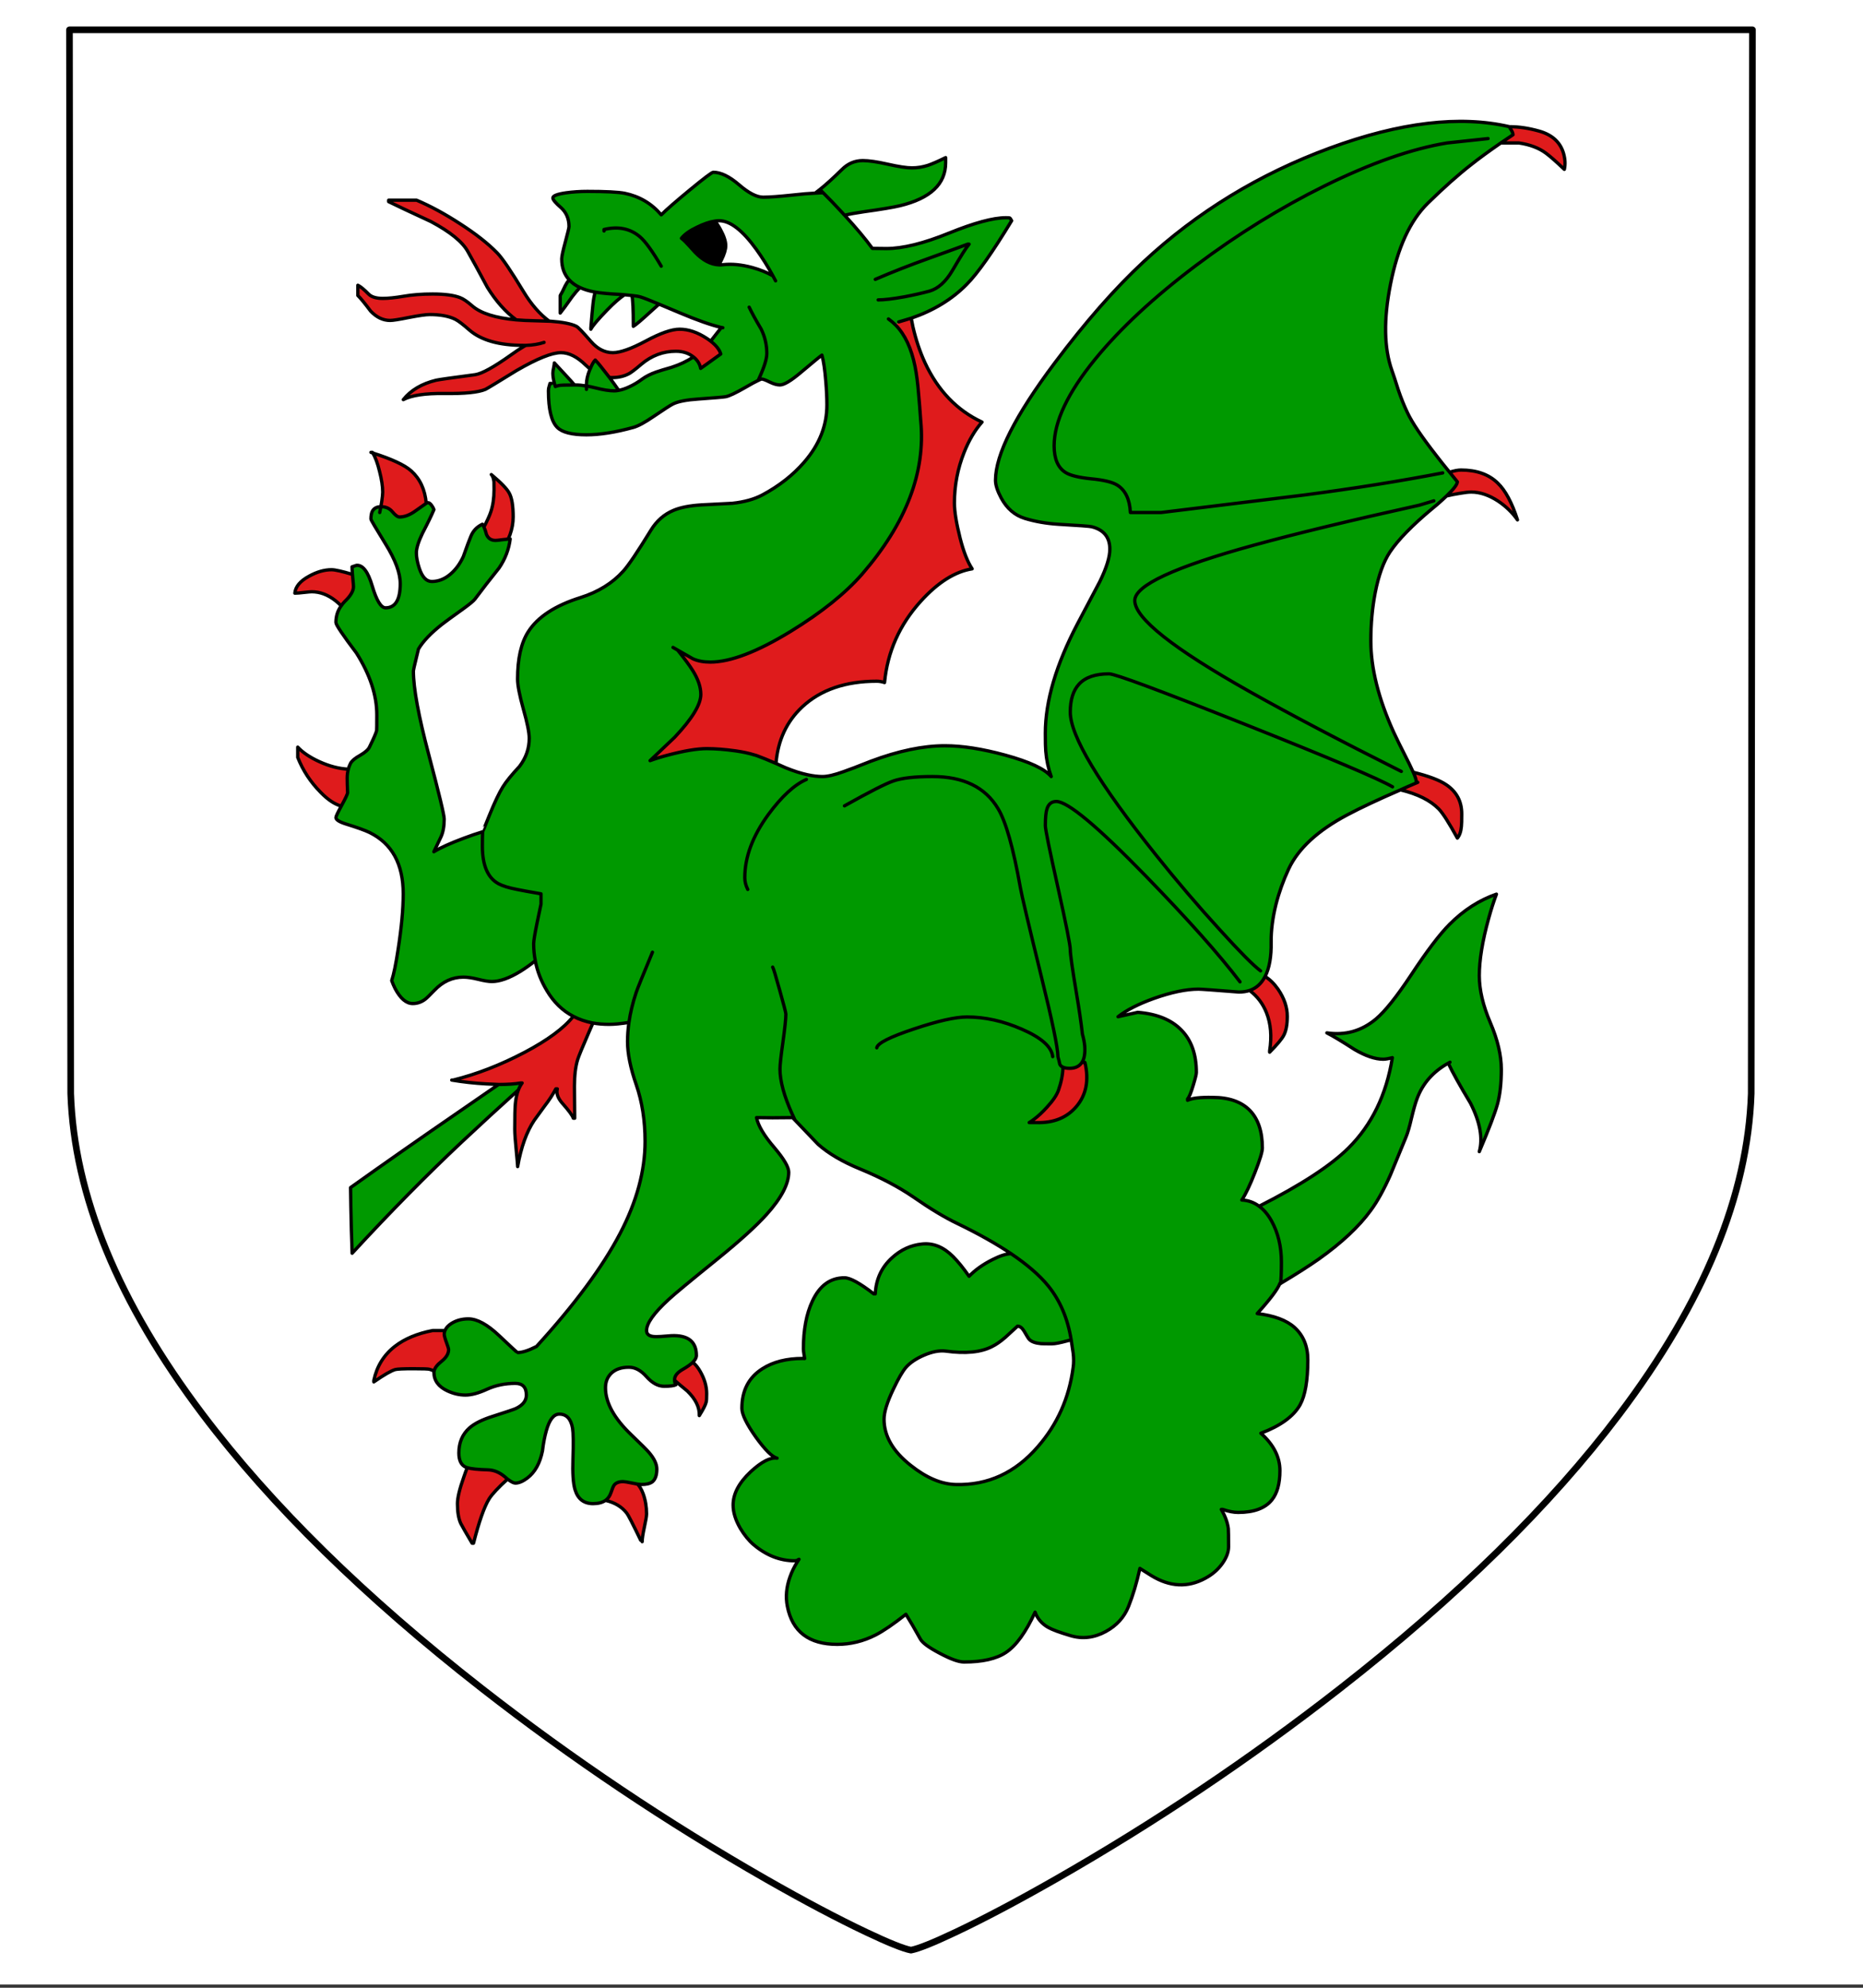<?xml version="1.0" encoding="utf-8"?>
<!-- Generator: Adobe Illustrator 16.0.0, SVG Export Plug-In . SVG Version: 6.00 Build 0)  -->
<!DOCTYPE svg PUBLIC "-//W3C//DTD SVG 1.1//EN" "http://www.w3.org/Graphics/SVG/1.1/DTD/svg11.dtd">
<svg xmlns="http://www.w3.org/2000/svg" xmlns:xlink="http://www.w3.org/1999/xlink" version="1.1" x="0px" y="0px" viewBox="0 0 1125 1200" enable-background="new 0 0 1125 1200" xml:space="preserve">
<rect x="0" y="0" width="1125" height="1200" fill="#333333" stroke="none"/>
<g id="Layer_3">
	<rect y="-2" fill-rule="evenodd" clip-rule="evenodd" fill="#FFFFFF" width="1125" height="1200.05"/>
</g>
<g id="Layer_5">
	<path fill-rule="evenodd" clip-rule="evenodd" fill="#FFFFFF" d="M1057.5,660.15c-2.066,61.533-28.633,126.1-79.7,193.699   c-41.566,55.034-97.767,110.2-168.6,165.5c-54.334,42.4-111.601,80.801-171.8,115.2c-22.834,13.033-42.934,23.667-60.301,31.9   c-13.433,6.366-22.433,9.983-27,10.85c-4.567-0.866-13.567-4.483-27-10.85c-17.367-8.233-37.467-18.867-60.3-31.9   c-60.2-34.399-117.466-72.8-171.8-115.2c-70.833-55.3-127.033-110.466-168.6-165.5c-51.066-67.6-77.633-132.166-79.7-193.699   L41.95,18h1016.3L1057.5,660.15z"/>
	
		<path fill-rule="evenodd" clip-rule="evenodd" fill="none" stroke="#000000" stroke-width="4" stroke-linecap="round" stroke-linejoin="round" stroke-miterlimit="3" d="   M1057.5,660.15c-2.066,61.533-28.633,126.1-79.7,193.699c-41.566,55.034-97.767,110.2-168.6,165.5   c-54.334,42.4-111.601,80.801-171.8,115.2c-22.834,13.033-42.934,23.667-60.301,31.9c-13.433,6.366-22.433,9.983-27,10.85   c-4.567-0.866-13.567-4.483-27-10.85c-17.367-8.233-37.467-18.867-60.3-31.9c-60.2-34.399-117.466-72.8-171.8-115.2   c-70.833-55.3-127.033-110.466-168.6-165.5c-51.066-67.6-77.633-132.166-79.7-193.699L41.95,18h1016.3L1057.5,660.15z"/>
</g>
<g id="Layer_4">
	<path fill-rule="evenodd" clip-rule="evenodd" fill="#009900" d="M306.85,325.45c0.467-0.067,0.883-0.1,1.25-0.1   c-0.767,6.267-3,12.117-6.7,17.55c-5.667,7.067-10.517,13.317-14.55,18.75c-0.833,1.133-3.333,3.2-7.5,6.2   c-6.133,4.367-10.267,7.383-12.4,9.05c-6.733,5.3-11.483,10.283-14.25,14.95c-0.3,1.3-0.717,3.033-1.25,5.2   c-1.2,4.867-1.8,7.534-1.8,8c0,10.333,3.1,27.217,9.3,50.65c6.2,23.4,9.3,36.316,9.3,38.75c0,4.433-0.667,8.066-2,10.9   c-0.667,1.467-2.083,4.417-4.25,8.85c4.067-2.467,10.083-5.184,18.05-8.15c4.067-1.533,7.867-2.833,11.4-3.9   c0.066,0,1.45-3.367,4.15-10.1c3.1-7.667,5.8-13.35,8.1-17.05c1.867-3.033,5.216-7.15,10.05-12.35c3.9-5.133,5.85-10.767,5.85-16.9   c0-3.467-1.184-9.367-3.55-17.7c-2.333-8.333-3.5-14.383-3.5-18.15c0-12.267,2.15-21.767,6.45-28.5   c5.733-8.967,16.267-15.85,31.6-20.65c10.633-3.367,19.2-8.65,25.7-15.85c3.167-3.467,8.767-11.75,16.8-24.85   c3.433-5.6,7.983-9.583,13.65-11.95c4.167-1.767,9.833-2.867,17-3.3c4-0.233,10.167-0.55,18.5-0.95   c7.2-0.767,13.25-2.45,18.15-5.05c10.133-5.433,18.567-12.05,25.3-19.85c9.167-10.6,13.716-22.133,13.65-34.6   c0-4.133-0.217-8.767-0.65-13.9c-0.534-6.967-1.317-12.317-2.35-16.05c-0.833,0.533-5.15,4.083-12.95,10.65   c-5.833,4.9-9.967,7.35-12.4,7.35c-1.767,0-3.833-0.583-6.2-1.75c-2.4-1.2-4.017-1.8-4.85-1.8l-1.45-0.7   c3.033-6.6,4.55-11.533,4.55-14.8c0-5.2-1.15-10.117-3.45-14.75c-3.133-5.267-5.533-9.65-7.2-13.15   c1.667,3.5,4.067,7.883,7.2,13.15c2.3,4.633,3.45,9.55,3.45,14.75c0,3.267-1.517,8.2-4.55,14.8c-0.267,0.467-0.517,1-0.75,1.6   c-1.667,0.767-4.15,2.117-7.45,4.05c-5.966,3.434-9.983,5.333-12.05,5.7c-1.533,0.267-7,0.733-16.4,1.4   c-7.2,0.467-12.35,1.467-15.45,3c-1.533,0.767-5.467,3.3-11.8,7.6c-5.2,3.567-9.25,5.75-12.15,6.55   c-10.733,2.967-20.167,4.45-28.3,4.45c-8.8,0-14.667-1.483-17.6-4.45c-3.566-3.533-5.35-10.9-5.35-22.1c0-0.067,0-0.133,0-0.2   c0-0.833,0.15-1.683,0.45-2.55c0.3-0.934,0.45-1.5,0.45-1.7h0.9l1.65-0.5c-0.533-2.2-0.8-4.1-0.8-5.7c0-0.767,0.15-1.85,0.45-3.25   c0.3-1.433,0.45-2.417,0.45-2.95c0.233,0.3,2.567,2.816,7,7.55c2.367,2.533,4.083,4.45,5.15,5.75c0.167,0,0.367,0,0.6,0   c2,0,4.217,0.2,6.65,0.6v-1.05c0-2.534,0.65-5.417,1.95-8.65c0.066-0.2,0.15-0.35,0.25-0.45c1-2.6,2.033-4.434,3.1-5.5   c1.466,1.467,4.183,4.8,8.15,10c0.133,0.167,0.283,0.35,0.45,0.55c2.4,3.233,4.25,5.817,5.55,7.75c-0.934,0.2-1.817,0.3-2.65,0.3   c-2.934,0-6.733-0.6-11.4-1.8c-1.9-0.467-3.7-0.85-5.4-1.15v2.05V233c1.7,0.3,3.5,0.683,5.4,1.15c4.667,1.2,8.467,1.8,11.4,1.8   c0.833,0,1.716-0.1,2.65-0.3c1.967-0.333,4.066-1.033,6.3-2.1c2.733-1.233,5.367-2.8,7.9-4.7c2.233-1.633,5.034-3.05,8.4-4.25   c2-0.7,5.1-1.65,9.3-2.85c4.9-1.567,9.317-3.65,13.25-6.25c0.133,0.1,0.283,0.217,0.45,0.35c2.133,1.833,3.433,4.017,3.9,6.55   c1.133-0.833,2.383-1.717,3.75-2.65c3.4-2.5,6.2-4.517,8.4-6.05c-0.767-2.6-2.8-5.184-6.1-7.75c1.867-2.333,4.017-5.083,6.45-8.25   c-6.267-1.467-14.65-4.417-25.15-8.85c-4.9-2.067-9.067-3.817-12.5-5.25c-1.167,1-2.517,2.217-4.05,3.65   c-6.433,5.9-10.25,9.15-11.45,9.75c0-10.033-0.284-16.233-0.85-18.6c-1.3-0.167-2.783-0.316-4.45-0.45   c-2.933,1.933-6.467,5.033-10.6,9.3c-5.433,5.6-8.683,9.433-9.75,11.5v-0.9c0.534-6.6,0.95-11.233,1.25-13.9   c0.3-3.067,0.767-5.6,1.4-7.6c-0.3-0.067-0.567-0.117-0.8-0.15c-3.167-0.6-5.967-1.467-8.4-2.6c-1.433,1.433-3,3.267-4.7,5.5   c-3.533,5.033-5.95,8.333-7.25,9.9v-10.6c0.833-1.3,1.833-3.25,3-5.85c0.7-1.367,1.5-2.583,2.4-3.65c-3-3.233-4.5-7.45-4.5-12.65   c0-1.367,0.733-4.783,2.2-10.25c1.467-5.433,2.2-8.5,2.2-9.2c0-4.733-1.617-8.55-4.85-11.45c-3.267-2.833-4.9-4.783-4.9-5.85   c0-1.3,2.667-2.333,8-3.1c4.066-0.566,8.316-0.85,12.75-0.85c11.2,0,18.75,0.383,22.65,1.15c8.9,1.833,16.25,6.167,22.05,13   c3.067-3.067,8.784-8.05,17.15-14.95c8.7-7.167,13.45-10.75,14.25-10.75c4.566,0,9.767,2.517,15.6,7.55c5.8,5,10.65,7.5,14.55,7.5   c3.767,0,9.717-0.433,17.85-1.3c5.333-0.6,9.85-0.983,13.55-1.15c1.833-0.133,3.45-0.2,4.85-0.2c0.066,0.067,0.167,0.167,0.3,0.3   c3,2.933,6.867,6.966,11.6,12.1c0.333,0.434,0.683,0.817,1.05,1.15c-0.367-0.333-0.716-0.717-1.05-1.15   c-4.733-5.133-8.6-9.167-11.6-12.1c-0.133-0.133-0.233-0.233-0.3-0.3c-0.767-0.767-1.434-1.433-2-2   c3.533-2.8,7.933-6.783,13.2-11.95c3.6-3.667,7.85-5.5,12.75-5.5c3.6,0,8.634,0.733,15.1,2.2c6.5,1.467,11.35,2.2,14.55,2.2   c3.233,0,6.417-0.5,9.55-1.5c2.533-0.833,6.134-2.4,10.8-4.7v3.1c0,12.867-9.2,21.517-27.6,25.95   c-4.034,0.966-11.333,2.183-21.9,3.65c-4.833,0.7-8.667,1.4-11.5,2.1c7.034,7.667,12.617,14.333,16.75,20   c2.867,0.066,5.667,0.1,8.4,0.1c9.966,0,22.566-3.1,37.8-9.3c15.3-6.2,26.75-9.3,34.35-9.3c1.367,0,2.134,0.033,2.301,0.1   c0.366,0.167,0.783,0.733,1.25,1.7c-11.5,19-20.567,31.833-27.2,38.5c-8.834,8.967-19.983,15.75-33.45,20.35   c-2.434,0.767-4.95,1.517-7.55,2.25l-1.75,2c-1.367-1.4-2.85-2.667-4.45-3.8c1.6,1.133,3.083,2.4,4.45,3.8   c5.533,5.667,9.4,13.933,11.6,24.8c0.934,4.6,1.667,10.333,2.2,17.2c0.367,3.767,0.783,9.017,1.25,15.75   c3,30.967-8.8,61.8-35.4,92.5c-10.167,11.633-24.483,23.117-42.95,34.45c-20.3,12.434-36.533,18.65-48.7,18.65   c-4.133,0-7.65-0.667-10.55-2c-3.167-1.833-6.233-3.583-9.2-5.25c4.3,5.367,7.316,9.45,9.05,12.25c3.3,5.233,4.95,10.066,4.95,14.5   c0,6.133-5.284,14.783-15.85,25.95c-6.033,5.733-10.967,10.417-14.8,14.05c3.133-1.167,6.733-2.284,10.8-3.35   c9.867-2.6,17.667-3.9,23.4-3.9c5.233,0,11.05,0.45,17.45,1.35c4.4,0.633,8.117,1.434,11.15,2.4c0.4,0.1,0.816,0.216,1.25,0.35   l0.7,0.25c2.767,1,6.534,2.534,11.3,4.6c1.767,0.767,3.683,1.617,5.75,2.55c4.8,1.966,9.2,3.383,13.2,4.25   c3.3,0.733,6.35,1.1,9.15,1.1c3,0,7.216-0.983,12.65-2.95c3.233-1.1,8.783-3.217,16.65-6.35c16.533-6.2,31.4-9.3,44.6-9.3   c10.467,0,22.601,1.883,36.4,5.65c14.634,4,23.9,8.316,27.8,12.95c-1.767-4.9-2.866-10.017-3.3-15.35   c-0.167-1.867-0.25-5.467-0.25-10.8c0-19.367,6.5-41.433,19.5-66.2c3.233-6.2,7.684-14.617,13.35-25.25   c4.067-8.3,6.101-14.85,6.101-19.65c0-7.2-3.634-11.716-10.9-13.55c-1.1-0.3-7.8-0.8-20.1-1.5c-7.367-0.467-14.15-1.65-20.351-3.55   c-6.066-1.867-10.816-5.967-14.25-12.3c-2.3-4.3-3.449-7.867-3.449-10.7c0-15.467,11.899-39.05,35.699-70.75   c18.534-24.733,36.434-45.117,53.7-61.15C722.917,127.95,760.4,105.067,803,89.4c42.366-15.566,78.55-19.867,108.55-12.9l0.351,0.1   v0.85c1.133,1.533,1.716,2.833,1.75,3.9c-2.567,1.733-5.017,3.383-7.351,4.95c-7.366,5.1-13.316,9.45-17.85,13.05   c-7.867,6.133-16.584,13.883-26.15,23.25c-10.733,10.5-18.283,26.85-22.649,49.05c-4.2,21.2-3.9,38.55,0.899,52.05   c0.834,2.3,2.101,6.167,3.8,11.6c1.767,5.2,3.634,9.833,5.601,13.9c2.7,5.8,8.533,14.45,17.5,25.95c2.233,2.9,4.416,5.65,6.55,8.25   c0.434,0.533,0.884,1.083,1.35,1.65c1.601,2.034,3.167,3.967,4.7,5.8c0,1.533-2.166,4.383-6.5,8.55   c-1.566,1.5-3.45,3.217-5.649,5.15c-0.934,0.767-1.9,1.567-2.9,2.4c-12.167,10.133-20.733,18.917-25.7,26.35   c-3.833,5.8-6.783,13.95-8.85,24.45c-1.767,9.2-2.65,18.917-2.65,29.15c0,16.4,4.566,34.717,13.7,54.95   c1.366,3.033,4.533,9.45,9.5,19.25c0.934,1.933,1.733,3.633,2.4,5.1c1.233,2.767,1.85,4.667,1.85,5.7c0,0.233-0.066,0.517-0.2,0.85   c-3.233,1.367-6.35,2.733-9.35,4.1c-13.467,5.833-24.15,10.85-32.05,15.05c-17.834,9.434-29.65,20.317-35.45,32.65   c-3.3,7.1-5.867,14.267-7.7,21.5c-2,8.1-2.967,15.684-2.9,22.75c0.167,8.7-1.05,15.617-3.649,20.75c-0.066,0-0.101,0.034-0.101,0.1   c-2.166,4.167-5.25,6.934-9.25,8.3c-1.966,0.633-4.133,0.95-6.5,0.95c-14.733-1.167-22.85-1.75-24.35-1.75   c-7.434,0-16.45,1.883-27.05,5.65c-9.267,3.334-16.45,7-21.55,11l11.899-2.649c11.566,0.933,20.351,4.5,26.351,10.699   c6.033,6.134,9.05,14.667,9.05,25.601c0,1-0.617,3.533-1.851,7.6c-1.366,4.601-2.517,7.384-3.449,8.351v0.85   c2.533-1.3,7.55-1.884,15.05-1.75c9.967,0,17.517,2.65,22.649,7.95c4.967,5.2,7.45,12.733,7.45,22.6c0,2.233-1.483,7.134-4.45,14.7   c-3,7.667-5.649,13.233-7.949,16.7c3.899,0.2,7.383,1.45,10.449,3.75c25.2-12.767,43.167-24.467,53.9-35.101   c14.1-13.966,22.95-32.166,26.55-54.6c-2.366,0.634-4.2,0.95-5.5,0.95c-4.899,0-10.7-1.967-17.399-5.9   c-7.467-4.833-13.017-8.166-16.65-10c11.134,1.634,21.017-1.166,29.65-8.399c5.433-4.567,12.517-13.434,21.25-26.601   c9.5-14.4,17.233-24.583,23.199-30.55c8.5-8.533,17.934-14.6,28.301-18.2c-1.634,4.3-3.217,9.25-4.75,14.85   c-3.733,13.534-5.601,24.983-5.601,34.35c0,8.566,2.217,18.017,6.65,28.35c4.434,10.367,6.649,19.801,6.649,28.301   c0,8.233-0.767,15.166-2.3,20.8c-1.5,5.5-5.166,15.1-11,28.8c2.233-8.1,0.467-17.833-5.3-29.2c-6.6-11-11.083-19.066-13.45-24.2   c-9.166,5.101-15.45,12.25-18.85,21.45c-0.967,2.533-2.101,6.517-3.4,11.95c-1.166,5.066-2.25,8.783-3.25,11.15   c-2,4.833-5.133,12.449-9.399,22.85c-3.934,8.9-7.884,16.033-11.851,21.4c-7.1,9.8-17.6,19.633-31.5,29.5   c-5.866,4.133-13.55,9.033-23.05,14.699c0.366-2.366,0.55-6.616,0.55-12.75c0-9.466-1.983-17.8-5.95-25   c-2.166-3.866-4.666-6.833-7.5-8.899c2.834,2.066,5.334,5.033,7.5,8.899c3.967,7.2,5.95,15.534,5.95,25   c0,6.134-0.184,10.384-0.55,12.75H773l-0.1-0.1c-1.233,3.434-5.801,9.517-13.7,18.25c10.2,1.233,17.717,4.033,22.55,8.4   c5.333,4.833,8,11.35,8,19.55c0,12.467-1.566,21.533-4.7,27.2c-3.967,6.966-11.85,12.666-23.649,17.1   c7.666,6.833,11.5,14.35,11.5,22.55c0,7.8-1.617,13.7-4.851,17.7c-4.033,5.033-10.833,7.55-20.399,7.55   c-2.634,0-5.717-0.6-9.25-1.8h-0.9c2.366,4.033,3.783,7.9,4.25,11.6c0.1,1.134,0.15,4.801,0.15,11   c0,3.167-1.267,6.534-3.801,10.101c-2.633,3.666-6.05,6.616-10.25,8.85c-10.566,5.767-21.433,5.233-32.6-1.6l-6.9-4.351   c-1.899,8.634-4.199,16.317-6.899,23.051c-2.601,6.466-7.167,11.483-13.7,15.05c-7.033,3.833-14.184,4.649-21.45,2.45   c-6.434-1.9-10.883-3.551-13.35-4.95c-3.834-2.2-6.467-5.267-7.9-9.2c-5.533,12.1-11.399,20.217-17.6,24.35   c-5.733,3.834-14.184,5.75-25.351,5.75c-3.166,0-8.033-1.75-14.6-5.25c-6.6-3.466-10.517-6.35-11.75-8.649   c-3.3-5.967-6.2-10.934-8.7-14.9c-7.433,5.867-13.533,10.033-18.3,12.5c-7.434,3.767-15.167,5.65-23.2,5.65   c-17.066,0-27.1-7.667-30.1-23c-1.133-5.667-0.6-11.566,1.6-17.7c1.1-3.134,2.534-6.083,4.3-8.85c0.367-0.601,0.75-1.2,1.15-1.801   c-0.167,0-0.433,0.15-0.8,0.45c-0.4,0.3-1.017,0.45-1.85,0.45c-8.833,0-17.1-3.25-24.8-9.75c-2.933-2.533-5.617-5.833-8.05-9.9   c-2.867-5-4.3-9.666-4.3-14c0-6.767,3.533-13.466,10.6-20.1c6.567-6.066,11.883-8.8,15.95-8.2c-2.967-0.733-7.25-4.983-12.85-12.75   c-5.6-7.934-8.4-13.717-8.4-17.35c0-10.7,4.133-18.667,12.4-23.9c6.467-4.133,14.583-6.2,24.35-6.2c0.233,0,0.617,0.017,1.15,0.051   c-0.066-0.534-0.167-1.184-0.3-1.95c-0.3-1.8-0.45-3.101-0.45-3.9c0-11.5,1.8-21.083,5.4-28.75   c4.367-9.434,10.833-14.149,19.4-14.149c3.433,0,9.333,3.233,17.7,9.699h0.9c0.467-8.899,3.867-16.183,10.2-21.85   c5.3-4.833,11.35-7.583,18.15-8.25c6.667-0.7,12.867,1.816,18.6,7.55c3,3,6.233,6.983,9.7,11.95c3.666-3.833,8.399-7.2,14.2-10.1   c4.533-2.301,8.25-3.483,11.149-3.551c-8.934-6-19.733-12.066-32.399-18.199c-7.567-3.601-16.45-8.95-26.65-16.051   c-8.867-6.066-19.467-11.649-31.8-16.75c-10.8-4.399-19.383-9.433-25.75-15.1c-5.1-5.333-9.7-10.15-13.8-14.45   c-0.3-0.533-0.566-1.066-0.8-1.6V674.6l-0.55-1.199l-0.35-0.65c-4.967-11.033-7.45-20.15-7.45-27.35c0-2.534,0.6-8,1.8-16.4   c1.167-8.366,1.75-13.967,1.75-16.8c0-0.834-1.233-5.617-3.7-14.35c-2.434-8.8-3.85-13.467-4.25-14c0.4,0.533,1.816,5.2,4.25,14   c2.467,8.733,3.7,13.516,3.7,14.35c0,2.833-0.583,8.434-1.75,16.8c-1.2,8.4-1.8,13.866-1.8,16.4c0,7.199,2.483,16.316,7.45,27.35   v1.95c-8.8,0.133-16,0.133-21.6,0c0.933,4.8,4.533,10.85,10.8,18.149c5.767,6.801,8.65,11.733,8.65,14.801   c0,7.133-4.483,15.666-13.45,25.6c-6.2,6.9-16.017,15.8-29.45,26.7c-16.667,13.467-26.5,21.616-29.5,24.45   c-8.967,8.199-13.45,14.483-13.45,18.85c0,2.233,1.566,3.45,4.7,3.65c1.867,0.1,5.317-0.084,10.35-0.551   c10.033-0.399,15.05,3.584,15.05,11.95c0,1.3-0.733,2.684-2.2,4.15c-1.367,1.3-3.383,2.717-6.05,4.25   c-3.466,1.967-5.117,4.149-4.95,6.55c0,0.9,0.267,1.816,0.8,2.75c-1.167,0.6-3.533,0.9-7.1,0.9c-3.633,0-7.167-1.917-10.6-5.75   c-3.367-3.834-6.917-5.75-10.65-5.75c-4.533,0-8.066,1.199-10.6,3.6c-2.367,2.267-3.55,5.2-3.55,8.8c0,8.967,5.167,18.4,15.5,28.3   c6.267,6.034,9.8,9.551,10.6,10.551c3.267,3.767,4.9,7.183,4.9,10.25c0,3.6-0.883,6.149-2.65,7.649   c-1.433,1.101-3.65,1.65-6.65,1.65c-0.434,0-1.233-0.084-2.4-0.25c-0.833-0.167-1.867-0.367-3.1-0.601   c-2.934-0.6-4.783-0.899-5.55-0.899c-2.5,0-4.3,0.684-5.4,2.05c-0.5,0.634-1.15,2.167-1.95,4.6c-0.667,2-1.767,3.567-3.3,4.7   c-1.9,1.3-4.4,1.95-7.5,1.95c-5.566,0-9.2-2.816-10.9-8.45c-1.133-3.7-1.55-9.899-1.25-18.6c0.3-9.5,0.217-15.684-0.25-18.55   c-1-5.634-3.667-8.45-8-8.45c-3.367,0-5.983,3.366-7.85,10.1c-1,3.5-1.767,7.517-2.3,12.05c-1.5,7.5-4.55,12.983-9.15,16.45   c-2.7,2.033-5.117,3.05-7.25,3.05c-1,0-2.567-0.8-4.7-2.399c-0.533-0.467-1.117-0.967-1.75-1.5c-3.133-2.601-6.433-3.967-9.9-4.101   c-6.167-0.166-10.4-0.6-12.7-1.3c-0.333-0.133-0.65-0.25-0.95-0.35c-2.733-1.267-4.1-4.101-4.1-8.5c0-6.334,2.133-11.384,6.4-15.15   c3-2.666,7.667-5,14-7c8.433-2.7,13.083-4.267,13.95-4.7c4.267-2,6.4-4.716,6.4-8.149c0-4.7-2.217-7.05-6.65-7.05   c-6.2,0-11.867,1.166-17,3.5c-5.133,2.366-9.5,3.55-13.1,3.55c-3.667,0-7.317-0.851-10.95-2.55c-5.4-2.534-8.1-6.25-8.1-11.15   c0-0.3,0.034-0.566,0.1-0.8c0.367-1.834,1.817-3.75,4.35-5.75c2.933-2.3,4.4-4.7,4.4-7.2c0-0.533-0.433-1.967-1.3-4.3   c-0.9-2.434-1.35-4.101-1.35-5c0-0.767,0.15-1.5,0.45-2.2c0-0.066,0.033-0.116,0.1-0.15c0.6-1.533,1.9-2.933,3.9-4.199   c2.933-1.801,6.316-2.7,10.15-2.7c5.267,0,11.467,3.383,18.6,10.149c7.167,6.801,10.867,10.2,11.1,10.2   c2.767,0,6.483-1.184,11.15-3.55c0.066-0.066,0.15-0.1,0.25-0.1c23.133-25.367,39.95-48.084,50.45-68.15   c10.1-19.3,15.15-37.866,15.15-55.7c0-12.467-1.767-23.833-5.3-34.1c-3.533-10.2-5.3-18.9-5.3-26.101   c0-3.767,0.283-7.633,0.85-11.6c-4.9,0.767-8.883,1.15-11.95,1.15c-3.467,0-6.733-0.267-9.8-0.801   c-4.367-0.833-8.316-2.183-11.85-4.05c-6.5-3.366-11.817-8.533-15.95-15.5c-3.5-5.8-5.833-11.816-7-18.05   c-2.733,2.233-5.75,4.383-9.05,6.45c-6.667,4.066-12.383,6.1-17.15,6.1c-2,0-4.783-0.45-8.35-1.35c-3.534-0.867-6.5-1.3-8.9-1.3   c-6.566,0-12.383,2.65-17.45,7.95c-2.833,2.966-4.733,4.8-5.7,5.5c-2.233,1.667-4.7,2.5-7.4,2.5c-3.9,0-7.45-3.017-10.65-9.05   c-0.833-1.667-1.517-3.267-2.05-4.8c1.267-3.9,2.55-10.15,3.85-18.75c2.067-13.267,3.1-24.483,3.1-33.65c0-18-6.767-30.333-20.3-37   c-2.667-1.3-7.333-2.983-14-5.05c-4.233-1.3-6.35-2.633-6.35-4c0-0.633,1.083-2.933,3.25-6.9c0.066-0.233,0.167-0.433,0.3-0.6   c2.333-4.267,3.5-6.783,3.5-7.55c-0.167-3.933-0.25-6.883-0.25-8.85c0-1.867,0.233-3.633,0.7-5.3c0.3-1.233,0.75-2.417,1.35-3.55   c0.833-1.533,2.783-3.15,5.85-4.85c2.934-1.7,4.784-3.333,5.55-4.9c2.6-5.3,4.05-8.65,4.35-10.05c0.066-0.5,0.1-3.633,0.1-9.4   c0-11.867-4.1-24.317-12.3-37.35c-8.267-10.933-12.4-17.083-12.4-18.45c0-3.833,1.066-7.183,3.2-10.05   c0.567-0.9,1.267-1.767,2.1-2.6c3.533-3.367,5.3-6.367,5.3-9c0-0.667-0.15-2.5-0.45-5.5c-0.033-0.667-0.083-1.283-0.15-1.85   c-0.167-2.066-0.25-3.6-0.25-4.6l2.7-0.9c3.8-0.3,6.967,3.867,9.5,12.5c2.6,8.767,5.284,13.15,8.05,13.15   c5.9,0,8.85-4.867,8.85-14.6c0-6.434-2.95-14.4-8.85-23.9c-5.9-9.567-8.85-14.583-8.85-15.05c0-2.133,0.3-3.75,0.9-4.85   c1-1.733,2.7-2.617,5.1-2.65c0.067,0,0.133,0,0.2,0c2.833,0,5.1,1.033,6.8,3.1c1.733,2.067,3.15,3.1,4.25,3.1   c3.067,0,6.317-1.25,9.75-3.75c2.533-1.833,4.667-3.333,6.4-4.5c1.033-0.767,2.117-0.35,3.25,1.25c0.6,0.767,1.067,1.617,1.4,2.55   c-1.4,3.367-3.7,8.117-6.9,14.25c-2.467,5.133-3.7,9.083-3.7,11.85c0,2.667,0.583,5.767,1.75,9.3c1.767,5.333,4.283,8,7.55,8   c4,0,7.717-1.45,11.15-4.35c3.2-2.667,5.833-6.233,7.9-10.7c2.167-6.167,3.7-10.283,4.6-12.35c1.333-3.233,3.633-5.617,6.9-7.15   c0.333,0.4,0.65,0.967,0.95,1.7c0.533,1.1,1.033,2.566,1.5,4.4c1,2.433,2.833,3.65,5.5,3.65c0.7,0,2.117-0.15,4.25-0.45   C304.867,325.633,305.983,325.517,306.85,325.45z M436.5,197.85c-0.3-0.033-0.6-0.083-0.9-0.15   C435.9,197.767,436.2,197.817,436.5,197.85z M530.3,181.05c3.6,0,8.833-0.617,15.7-1.85c5.667-1.067,10.767-2.217,15.3-3.45   c5.2-1.5,9.8-5.633,13.8-12.4c5.101-8.733,8.384-13.934,9.851-15.6c-1.467,1.667-4.75,6.867-9.851,15.6   c-4,6.767-8.6,10.9-13.8,12.4c-4.533,1.233-9.633,2.383-15.3,3.45C539.133,180.433,533.9,181.05,530.3,181.05z M509.95,486.5   c15.167-8.5,25.033-13.517,29.6-15.05c5.067-1.767,12.917-2.65,23.55-2.65c18.7,0,31.884,6.434,39.551,19.3   c4.733,7.767,9.25,23.75,13.55,47.95c0.767,4.367,4.95,22.083,12.55,53.15c6.7,27.2,10.066,43.399,10.1,48.6   c0,0.066,0,0.117,0,0.15c0.434,1.434,0.801,2.916,1.101,4.45c0.333,0.833,0.983,1.449,1.95,1.85c-0.134,4.5-1.051,9.167-2.75,14   c-1,2.833-3.301,6.217-6.9,10.15c-2.667,2.966-5.3,5.416-7.9,7.35c-0.933,0.733-1.883,1.384-2.85,1.95h4.45   c10.267,0.3,18.283-2.934,24.05-9.7c5.967-7.033,7.684-15.9,5.15-26.6h-0.9l-0.6-0.5c0.533-0.967,0.916-2.101,1.149-3.4   c0.667-3.7,0.283-8.066-1.149-13.1c-0.067-0.233-0.101-0.467-0.101-0.7c-0.7-6.3-1.883-14.384-3.55-24.25   c-2.467-14.7-3.7-23.434-3.7-26.2c0-2.667-2.5-15.233-7.5-37.7c-5.033-22.5-7.55-34.867-7.55-37.1c0-4.833,0.333-8.233,1-10.2   c0.934-2.933,2.816-4.4,5.65-4.4c6.833,0,24.883,15.05,54.149,45.15c25.467,26.2,44.384,47.45,56.75,63.75   c-12.366-16.3-31.283-37.55-56.75-63.75c-29.267-30.1-47.316-45.15-54.149-45.15c-2.834,0-4.717,1.467-5.65,4.4   c-0.667,1.967-1,5.367-1,10.2c0,2.233,2.517,14.6,7.55,37.1c5,22.467,7.5,35.034,7.5,37.7c0,2.767,1.233,11.5,3.7,26.2   c1.667,9.866,2.85,17.95,3.55,24.25c0,0.233,0.033,0.467,0.101,0.7c1.433,5.033,1.816,9.399,1.149,13.1   c-0.233,1.3-0.616,2.434-1.149,3.4c-1.534,2.699-4.134,4.05-7.801,4.05c-1.633,0-2.949-0.233-3.949-0.7   c-0.967-0.4-1.617-1.017-1.95-1.85c-0.3-1.534-0.667-3.017-1.101-4.45c0-0.033,0-0.084,0-0.15c-0.033-5.2-3.399-21.399-10.1-48.6   c-7.6-31.067-11.783-48.784-12.55-53.15c-4.3-24.2-8.816-40.183-13.55-47.95c-7.667-12.867-20.851-19.3-39.551-19.3   c-10.633,0-18.483,0.883-23.55,2.65C534.983,472.983,525.117,478,509.95,486.5z M451.55,536.95c-1.2-2.367-1.8-4.733-1.8-7.1   c0-12.434,4.75-25.15,14.25-38.15c8.033-10.9,15.683-17.95,22.95-21.15c-7.267,3.2-14.917,10.25-22.95,21.15   c-9.5,13-14.25,25.716-14.25,38.15C449.75,532.217,450.35,534.583,451.55,536.95z M301.1,654.7c5.333,0,9.767-0.3,13.3-0.9h0.9   c-0.9,1.2-1.65,2.601-2.25,4.2c-11.433,10.3-22.767,20.717-34,31.25c-21.3,20-43.433,42.45-66.4,67.35   c-0.167-4.366-0.316-8.933-0.45-13.699c-0.267-10.567-0.434-19.217-0.5-25.95c20.533-14.634,42.45-29.95,65.75-45.95   C287.383,664.134,295.267,658.7,301.1,654.7z M898.6,83.65l-24.75,2.65c-21.333,3.5-46.017,12.15-74.05,25.95   c-26.733,13.233-52.55,29.2-77.45,47.9c-25.5,19.2-45.833,38.083-61,56.65c-16.533,20.267-24.8,37.717-24.8,52.35   c0,7.833,2.3,13.2,6.9,16.1c2.8,1.767,7.934,3.033,15.399,3.8c7.567,0.7,12.834,1.967,15.801,3.8   c4.899,3.033,7.55,8.55,7.949,16.55H701.2c21.533-2.633,50.416-6.167,86.649-10.6c29.767-3.9,57.551-8.333,83.351-13.3   c-25.8,4.967-53.584,9.4-83.351,13.3c-36.233,4.434-65.116,7.967-86.649,10.6H682.6c-0.399-8-3.05-13.517-7.949-16.55   c-2.967-1.833-8.233-3.1-15.801-3.8c-7.466-0.767-12.6-2.033-15.399-3.8c-4.601-2.9-6.9-8.267-6.9-16.1   c0-14.633,8.267-32.083,24.8-52.35c15.167-18.566,35.5-37.45,61-56.65c24.9-18.7,50.717-34.667,77.45-47.9   c28.033-13.8,52.717-22.45,74.05-25.95L898.6,83.65z M865.85,302.35L857,305c-41.134,9.1-74.45,17.15-99.95,24.15   c-47.866,13.167-71.8,24.3-71.8,33.4c0,10.633,23.167,28.983,69.5,55.05c24.366,13.7,54.85,29.733,91.45,48.1   c-36.601-18.367-67.084-34.4-91.45-48.1c-46.333-26.067-69.5-44.417-69.5-55.05c0-9.1,23.934-20.233,71.8-33.4   c25.5-7,58.816-15.05,99.95-24.15L865.85,302.35z M840.9,475c-8.267-4.8-37.983-17.383-89.15-37.75   c-51.066-20.3-78.4-30.45-82-30.45c-8.267,0-14.316,2.067-18.15,6.2c-3.533,3.833-5.3,9.45-5.3,16.85   c0,14.4,17.184,43.083,51.55,86.05c12.601,15.8,25.517,30.934,38.75,45.4c12.101,13.333,20.301,21.6,24.601,24.8   c-4.3-3.2-12.5-11.467-24.601-24.8c-13.233-14.466-26.149-29.6-38.75-45.4c-34.366-42.967-51.55-71.65-51.55-86.05   c0-7.4,1.767-13.017,5.3-16.85c3.834-4.133,9.884-6.2,18.15-6.2c3.6,0,30.934,10.15,82,30.45   C802.917,457.617,832.634,470.2,840.9,475z M875.6,641.25c-0.366,0.167-0.716,0.366-1.05,0.6   C874.884,641.616,875.233,641.417,875.6,641.25z M528.55,168.65c10.1-4.367,20.934-8.617,32.5-12.75   c14.033-5.066,21.8-7.9,23.3-8.5c-1.5,0.6-9.267,3.434-23.3,8.5C549.483,160.033,538.65,164.283,528.55,168.65z M584.35,147.4   l0.601,0.35c0.133-0.167,0.217-0.283,0.25-0.35H584.35z M399.3,160.7c-5.267-8.967-9.517-14.85-12.75-17.65   c-5.9-5.066-13.167-6.566-21.8-4.5v0.9v-0.9c8.633-2.066,15.9-0.566,21.8,4.5C389.783,145.85,394.033,151.733,399.3,160.7z    M343.7,168.9c1.667,1.9,3.85,3.467,6.55,4.7C347.55,172.367,345.367,170.8,343.7,168.9z M381.6,178.4   c2.4,0.233,4.167,0.533,5.3,0.9c1.833,0.567,5.517,2,11.05,4.3c-5.534-2.3-9.217-3.733-11.05-4.3   C385.767,178.933,384,178.633,381.6,178.4z M359.45,176.35c3.433,0.6,8.483,1.066,15.15,1.4c0.867,0.067,1.717,0.133,2.55,0.2   c-0.833-0.067-1.683-0.133-2.55-0.2C367.933,177.417,362.883,176.95,359.45,176.35z M434.1,159.9c0.767,0.067,1.566,0.033,2.4-0.1   c5.4-0.6,11.317-0.033,17.75,1.7c4.733,1.3,8.9,2.983,12.5,5.05c0.533,1,1.067,2,1.6,3c-0.533-1-1.067-2-1.6-3   c-3.067-5.633-6.4-10.95-10-15.95c-8.333-11.567-15.833-17.35-22.5-17.35c-0.8,0-1.683,0.083-2.65,0.25   c-3.067,0.433-6.633,1.65-10.7,3.65c-4.367,2.067-7.5,4.3-9.4,6.7c0.7,0.533,1.467,1.217,2.3,2.05   c1.233,1.233,3.184,3.35,5.85,6.35C424.383,157.15,429.2,159.7,434.1,159.9z M346.9,232.4c-5.333,0-8.5,0.117-9.5,0.35   c-0.3,0.067-0.617,0.15-0.95,0.25c-0.367,0.133-0.733,0.25-1.1,0.35c-0.267-0.8-0.5-1.583-0.7-2.35c0.2,0.767,0.434,1.55,0.7,2.35   c0.367-0.1,0.733-0.217,1.1-0.35c0.333-0.1,0.65-0.183,0.95-0.25C338.4,232.517,341.567,232.4,346.9,232.4z M409.2,392.45   c-0.934-0.534-1.867-1.067-2.8-1.6C407.333,391.383,408.267,391.917,409.2,392.45z M230,305.9c-0.233,1.333-0.467,2.5-0.7,3.5   C229.533,308.4,229.767,307.233,230,305.9z M291.45,502.15c-0.1,2.133-0.15,5.033-0.15,8.7c0,11.566,3.233,19.117,9.7,22.65   c2.567,1.367,6.3,2.517,11.2,3.45c2.867,0.6,7.7,1.483,14.5,2.65v6.2c-0.067,0.4-0.833,4.034-2.3,10.9   c-1.433,7.033-2.15,11.366-2.15,13c0,3.5,0.333,6.933,1,10.3c-0.667-3.367-1-6.8-1-10.3c0-1.634,0.717-5.967,2.15-13   c1.467-6.867,2.233-10.5,2.3-10.9v-6.2c-6.8-1.167-11.633-2.05-14.5-2.65c-4.9-0.934-8.633-2.083-11.2-3.45   c-6.467-3.533-9.7-11.083-9.7-22.65C291.3,507.183,291.35,504.283,291.45,502.15z M394,574.85c-5.867,14.1-9.15,22.216-9.85,24.35   c-2.066,6.2-3.517,12.217-4.35,18.05c0.833-5.833,2.284-11.85,4.35-18.05C384.85,597.066,388.133,588.95,394,574.85z M635.7,637.9   c-0.667-5.967-6.9-11.5-18.7-16.601c-11.2-4.899-22.233-7.35-33.1-7.35c-6.967,0-17.601,2.399-31.9,7.2   c-14.566,4.833-22.083,8.633-22.55,11.399c0.466-2.767,7.983-6.566,22.55-11.399c14.3-4.801,24.934-7.2,31.9-7.2   c10.866,0,21.899,2.45,33.1,7.35C628.8,626.4,635.033,631.934,635.7,637.9z M610.55,756.85c9.733,6.567,17.2,13.034,22.4,19.4   c7.2,8.866,11.833,19.75,13.899,32.65c-2.066-12.9-6.699-23.784-13.899-32.65C627.75,769.884,620.283,763.417,610.55,756.85z    M646.85,808.9c-0.767,0.199-1.533,0.383-2.3,0.55c-4.366,1.2-7.467,1.8-9.3,1.8c-3.733,0-5.95-0.033-6.65-0.1   c-3.366-0.301-5.733-1.167-7.1-2.601c-0.4-0.399-1.45-2.083-3.15-5.05c-1.199-1.934-2.5-2.9-3.899-2.9   c-3.334,3.067-5.783,5.317-7.351,6.75c-2.833,2.467-5.5,4.317-8,5.551c-6.767,3.5-16.116,4.416-28.05,2.75   c-3.767-0.467-8.133,0.366-13.1,2.5c-4.733,2.066-8.333,4.483-10.8,7.25c-2.066,2.366-4.633,6.783-7.7,13.25   c-3.733,7.8-5.6,13.85-5.6,18.149c0,10.101,5.35,19.367,16.05,27.8c9.5,7.567,18.617,11.434,27.35,11.601   c19.366,0.5,35.833-7.084,49.4-22.75c11.866-13.566,19-29.584,21.399-48.05c0.367-2.5,0.367-5.334,0-8.5   C648.017,816.533,647.616,813.866,646.85,808.9z"/>
	<path fill-rule="evenodd" clip-rule="evenodd" fill="#DF1B1C" d="M911.9,76.6l-0.351-0.1c0.101,0,0.217,0,0.351,0   c5.433,0,11.283,0.883,17.55,2.65c7.899,2.233,12.816,6.75,14.75,13.55c0.967,3.433,1.116,6.617,0.45,9.55   c-4.9-4.667-8.617-7.933-11.15-9.8c-4.233-3.133-9.667-5.184-16.3-6.15h-10.9c2.334-1.566,4.783-3.216,7.351-4.95   c-0.034-1.067-0.617-2.367-1.75-3.9l0.1-0.85H911.9z M873.55,299.4c4.334-4.167,6.5-7.017,6.5-8.55c-1.533-1.833-3.1-3.767-4.7-5.8   c2.834-0.867,5.134-1.3,6.9-1.3c9.434,0,16.833,2.633,22.2,7.9c4.6,4.4,8.566,11.8,11.899,22.2   c-3.033-4.367-6.933-8.15-11.699-11.35c-5.567-3.633-10.967-5.45-16.2-5.45c-1.601,0-3.733,0.233-6.4,0.7   C879.05,298.217,876.217,298.767,873.55,299.4z M853.4,466.2c9.267,2.3,15.866,4.783,19.8,7.45c6.333,4.2,9.5,10.1,9.5,17.7   c0,3.967-0.066,6.483-0.2,7.55c-0.3,3.167-1.116,5.517-2.45,7.05c-5.033-9.2-8.783-15.067-11.25-17.6   c-5.1-5.2-12.8-9.033-23.1-11.5c3-1.367,6.116-2.733,9.35-4.1c0.134-0.333,0.2-0.617,0.2-0.85   C855.25,470.867,854.634,468.967,853.4,466.2z M754.6,597.95c4-1.367,7.084-4.134,9.25-8.3c0-0.066,0.034-0.1,0.101-0.1   c2.767,1.634,5.366,4.167,7.8,7.6c3.733,5.433,5.6,10.9,5.6,16.4c0,5-0.716,8.834-2.149,11.5c-1.167,2.233-4,5.617-8.5,10.15   v-0.851c1.366-8.699,0.717-16.383-1.95-23.05C762.583,605.866,759.2,601.417,754.6,597.95z M384.95,895.95   c1.3,1.233,2.45,3.184,3.45,5.85c1.367,3.767,2.05,7.8,2.05,12.101c0,1.366-0.45,4.083-1.35,8.149   c-0.861,3.976-1.295,6.867-1.3,8.675c-0.009-0.354-0.159-0.613-0.45-0.774l-0.45-0.101c-4.767-9.899-7.566-15.35-8.4-16.35   c-3.033-3.9-7.317-6.467-12.85-7.7c1.533-1.133,2.633-2.7,3.3-4.7c0.8-2.433,1.45-3.966,1.95-4.6c1.1-1.366,2.9-2.05,5.4-2.05   c0.767,0,2.617,0.3,5.55,0.899C383.083,895.583,384.117,895.783,384.95,895.95z M407.35,833.25c-0.167-2.4,1.483-4.583,4.95-6.55   c2.667-1.533,4.684-2.95,6.05-4.25c1.633,1.2,3.183,3.116,4.65,5.75c2.5,4.434,3.75,8.816,3.75,13.149c0,2.767-0.1,4.467-0.3,5.101   c-0.4,1.666-1.784,4.383-4.15,8.149c0.2-5-2.216-9.949-7.25-14.85C411.85,837.15,409.283,834.983,407.35,833.25z M262.15,827.7   c-1.367-0.601-2.283-0.95-2.75-1.05c-0.7-0.233-3.95-0.351-9.75-0.351c-5.933,0-9.583,0.167-10.95,0.5   c-2.467,0.7-6.784,3.184-12.95,7.45v-0.9c1.8-8.5,6.033-15.35,12.7-20.55c5.833-4.533,13.417-7.717,22.75-9.55h7.5   c-0.3,0.7-0.45,1.434-0.45,2.2c0,0.899,0.45,2.566,1.35,5c0.867,2.333,1.3,3.767,1.3,4.3c0,2.5-1.467,4.9-4.4,7.2   C263.967,823.95,262.517,825.866,262.15,827.7z M282.15,886.05c2.3,0.7,6.533,1.134,12.7,1.3c3.467,0.134,6.767,1.5,9.9,4.101   c0.633,0.533,1.217,1.033,1.75,1.5c-5.6,5.066-9.317,9.05-11.15,11.95c-2.934,4.767-6.067,13.683-9.4,26.75h-0.85   c-3.533-5.967-5.817-9.95-6.85-11.95c-1.333-2.9-2-6.884-2-11.95c0-3.5,1.267-8.816,3.8-15.95   C280.817,889.566,281.517,887.65,282.15,886.05z M346.2,613.55c3.533,1.867,7.483,3.217,11.85,4.05   c-0.7,1.601-1.533,3.517-2.5,5.75c-3.767,8.667-6,14.101-6.7,16.301c-1.3,4.133-1.95,9.5-1.95,16.1   c0.033,3.833,0.083,10.267,0.15,19.3h-0.85c-0.534-1.633-2.667-4.55-6.4-8.75c-2.9-3.233-3.983-6.217-3.25-8.95h-0.9   c-1.767,3.367-4.017,6.817-6.75,10.351c-3.7,5.033-5.783,7.899-6.25,8.6c-4.633,6.9-7.983,16.233-10.05,28   c0-0.666-0.283-3.95-0.85-9.85c-0.6-5.834-0.9-10.084-0.9-12.75c0-7.8,0.117-12.884,0.35-15.25c0.3-3.3,0.917-6.117,1.85-8.45   c0.6-1.6,1.35-3,2.25-4.2h-0.9c-3.533,0.601-7.967,0.9-13.3,0.9c-2.367-0.066-4.867-0.184-7.5-0.351   c-7.167-0.399-14.1-1.166-20.8-2.3h0.85c14.233-3.533,28.617-9.116,43.15-16.75C330.767,627.934,340.567,620.684,346.2,613.55z    M206.05,365.75c-1.267-1.267-2.4-2.283-3.4-3.05c-4.6-3.633-9.4-5.45-14.4-5.45c-0.667,0-2.2,0.133-4.6,0.4   c-2.433,0.3-4.3,0.45-5.6,0.45c0.367-3.934,3.233-7.35,8.6-10.25c4.7-2.6,9.217-3.9,13.55-3.9c2.167,0,6.383,0.95,12.65,2.85   c0.066,0.567,0.117,1.184,0.15,1.85c0.3,3,0.45,4.833,0.45,5.5c0,2.633-1.767,5.633-5.3,9   C207.317,363.983,206.617,364.85,206.05,365.75z M306.85,325.45c-0.867,0.066-1.983,0.183-3.35,0.35   c-2.133,0.3-3.55,0.45-4.25,0.45c-2.667,0-4.5-1.217-5.5-3.65c-0.467-1.833-0.967-3.3-1.5-4.4c2.067-3.967,3.45-7.034,4.15-9.2   c1.3-3.9,1.95-8.333,1.95-13.3c0-2.667-0.017-4.284-0.05-4.85c-0.267-2.133-0.8-3.583-1.6-4.35c5.966,5,9.583,8.75,10.85,11.25   c1.567,2.833,2.35,7.617,2.35,14.35c0,3.6-0.65,7.2-1.95,10.8C307.583,323.833,307.217,324.683,306.85,325.45z M210.35,464.35   c-0.467,1.667-0.7,3.433-0.7,5.3c0,1.967,0.083,4.917,0.25,8.85c0,0.767-1.167,3.283-3.5,7.55c-0.133,0.167-0.233,0.367-0.3,0.6   c-4-1.1-8.15-3.867-12.45-8.3c-6.133-6.2-10.75-13.233-13.85-21.1v-6.2c3.034,3.267,7.4,6.2,13.1,8.8   C199,462.617,204.817,464.117,210.35,464.35z M257.4,303.85c-1.733,1.167-3.867,2.667-6.4,4.5c-3.433,2.5-6.683,3.75-9.75,3.75   c-1.1,0-2.517-1.033-4.25-3.1c-1.7-2.067-3.967-3.1-6.8-3.1c-0.067,0-0.133,0-0.2,0c0.2-0.967,0.383-2.033,0.55-3.2   c0.367-2.6,0.55-4.483,0.55-5.65c0-3.433-0.633-7.6-1.9-12.5c-1.167-4.8-2.517-8.483-4.05-11.05c11.467,3.633,19.2,7.233,23.2,10.8   C253.65,289.067,256.667,295.583,257.4,303.85z M368.05,227.9c-0.167-0.2-0.316-0.383-0.45-0.55c-3.967-5.2-6.684-8.533-8.15-10   c-1.067,1.066-2.1,2.9-3.1,5.5c-0.867-0.767-1.75-1.567-2.65-2.4c-5.133-5.034-10.117-7.55-14.95-7.55   c-5.433,0-14.35,3.583-26.75,10.75c-11.733,7.233-18.017,11.033-18.85,11.4c-4.3,1.833-12.566,2.667-24.8,2.5   c-11.633-0.133-19.9,1.1-24.8,3.7c4.5-5.667,11.083-9.567,19.75-11.7c1.733-0.4,9.617-1.517,23.65-3.35   c4.066-0.6,11.233-4.55,21.5-11.85c2.833-2.067,5.55-3.85,8.15-5.35c0.367-0.167,0.7-0.333,1-0.5c-0.5,0-0.983,0-1.45,0   c-14.733,0-25.65-3.1-32.75-9.3c-3.833-3.367-6.633-5.5-8.4-6.4c-3.833-1.933-9-2.9-15.5-2.9c-2.3,0-6.467,0.583-12.5,1.75   c-5.933,1.2-9.733,1.8-11.4,1.8c-4.3,0-8.233-1.883-11.8-5.65c-3.466-4.633-6.033-7.767-7.7-9.4v-6.2   c1.6,0.767,3.783,2.566,6.55,5.4c1.733,1.7,4.567,2.55,8.5,2.55c3.267,0,7.467-0.433,12.6-1.3c5.133-0.9,10.967-1.35,17.5-1.35   c7.333,0,12.867,0.733,16.6,2.2c1.933,0.733,4.383,2.4,7.35,5c5.167,4.466,14.017,7.267,26.55,8.4   c-6.5-4.8-12.317-11.35-17.45-19.65c-5.5-10.267-9.433-17.467-11.8-21.6c-3.233-5.867-10.667-11.9-22.3-18.1   c-12.967-6-21.467-10-25.5-12v-0.9h16.85c8.367,3.533,17.133,8.283,26.3,14.25c9.433,6.066,16.9,11.933,22.4,17.6   c3.067,3.133,8.4,10.983,16,23.55c4.6,7.567,9.733,13.45,15.4,17.65c0.167,0,0.35,0,0.55,0c7.5,0.533,12.783,1.567,15.85,3.1   c1,0.467,3.95,3.533,8.85,9.2c3.9,4.466,8.3,6.7,13.2,6.7c4.467,0,11.1-2.35,19.9-7.05c8.8-4.733,15.583-7.1,20.35-7.1   c5.333,0,10.8,1.833,16.4,5.5c0.833,0.533,1.633,1.1,2.4,1.7c3.3,2.566,5.333,5.15,6.1,7.75c-2.2,1.533-5,3.55-8.4,6.05   c-1.367,0.933-2.617,1.817-3.75,2.65c-0.467-2.533-1.767-4.717-3.9-6.55c-0.167-0.133-0.317-0.25-0.45-0.35   c-2.833-2.3-6.367-3.45-10.6-3.45c-7.733,0-14.733,2.65-21,7.95c-3.233,2.767-5.617,4.6-7.15,5.5c-3,1.633-6.45,2.45-10.35,2.45   C369.117,227.95,368.583,227.933,368.05,227.9z M468.6,460.9c-4.767-2.066-8.533-3.6-11.3-4.6l-0.7-0.25   c-0.434-0.133-0.85-0.25-1.25-0.35c-3.033-0.967-6.75-1.767-11.15-2.4c-6.4-0.9-12.217-1.35-17.45-1.35   c-5.733,0-13.533,1.3-23.4,3.9c-4.067,1.066-7.667,2.183-10.8,3.35c3.833-3.633,8.767-8.317,14.8-14.05   c10.566-11.167,15.85-19.816,15.85-25.95c0-4.434-1.65-9.267-4.95-14.5c-1.733-2.8-4.75-6.883-9.05-12.25   c2.966,1.667,6.033,3.417,9.2,5.25c2.9,1.333,6.417,2,10.55,2c12.167,0,28.4-6.217,48.7-18.65   c18.467-11.333,32.783-22.816,42.95-34.45c26.6-30.7,38.4-61.533,35.4-92.5c-0.467-6.733-0.883-11.983-1.25-15.75   c-0.533-6.867-1.267-12.6-2.2-17.2c-2.2-10.867-6.066-19.133-11.6-24.8l1.75-2c2.6-0.733,5.116-1.483,7.55-2.25   c0.3,1.433,0.65,3.183,1.05,5.25c1.833,7.9,4.25,15.1,7.25,21.6c7.867,16.867,19.351,28.816,34.45,35.85c-4.3,4.9-7.9,11-10.8,18.3   c-3.9,9.8-5.851,19.983-5.851,30.55c0,5.033,1.134,12.067,3.4,21.1c2.1,8.267,4.533,14.483,7.3,18.65   c-10.366,1.667-20.717,8.2-31.05,19.6c-12.8,14.167-20.083,30.517-21.85,49.05c-1.6-0.533-3.167-0.8-4.7-0.8   c-18.9,0-33.9,5.167-45,15.5C475.017,435.583,469.733,446.967,468.6,460.9z M856.15,472.3c-0.367,0.2-0.733,0.35-1.101,0.45   C855.417,472.65,855.783,472.5,856.15,472.3z M641.9,644.25c1,0.467,2.316,0.7,3.949,0.7c3.667,0,6.267-1.351,7.801-4.05l0.6,0.5   h0.9c2.533,10.699,0.816,19.566-5.15,26.6c-5.767,6.767-13.783,10-24.05,9.7h-4.45c0.967-0.566,1.917-1.217,2.85-1.95   c2.601-1.934,5.233-4.384,7.9-7.35c3.6-3.934,5.9-7.317,6.9-10.15C640.85,653.417,641.767,648.75,641.9,644.25z M331.65,193.9   c-7.667-0.2-12.533-0.35-14.6-0.45c-1.833-0.133-3.6-0.25-5.3-0.35c1.7,0.1,3.467,0.217,5.3,0.35   C319.117,193.55,323.983,193.7,331.65,193.9z M317.6,208.5c4.133-0.133,7.783-0.733,10.95-1.8   C325.383,207.767,321.733,208.367,317.6,208.5z"/>
	<path fill-rule="evenodd" clip-rule="evenodd" fill="#FFFFFF" d="M466.75,166.55c-3.6-2.066-7.767-3.75-12.5-5.05   c-6.433-1.733-12.35-2.3-17.75-1.7c-0.833,0.133-1.633,0.167-2.4,0.1c0.533-0.9,1.033-1.85,1.5-2.85   c1.767-3.533,2.65-6.45,2.65-8.75c0-2.6-1.067-5.85-3.2-9.75c-1.1-2.066-2.25-3.75-3.45-5.05c0.967-0.167,1.85-0.25,2.65-0.25   c6.667,0,14.167,5.783,22.5,17.35C460.35,155.6,463.683,160.917,466.75,166.55z"/>
	<path fill-rule="evenodd" clip-rule="evenodd" d="M431.6,133.5c1.2,1.3,2.35,2.983,3.45,5.05c2.133,3.9,3.2,7.15,3.2,9.75   c0,2.3-0.883,5.217-2.65,8.75c-0.467,1-0.967,1.95-1.5,2.85c-4.9-0.2-9.717-2.75-14.45-7.65c-2.667-3-4.617-5.117-5.85-6.35   c-0.833-0.833-1.6-1.517-2.3-2.05c1.9-2.4,5.033-4.633,9.4-6.7C424.967,135.15,428.533,133.933,431.6,133.5z"/>
	
		<path fill-rule="evenodd" clip-rule="evenodd" fill="none" stroke="#000000" stroke-width="2" stroke-linecap="round" stroke-linejoin="round" stroke-miterlimit="3" d="   M911.9,76.6h0.1l-0.1,0.85c1.133,1.533,1.716,2.833,1.75,3.9c-2.567,1.733-5.017,3.383-7.351,4.95h10.9   c6.633,0.967,12.066,3.017,16.3,6.15c2.533,1.867,6.25,5.133,11.15,9.8c0.666-2.933,0.517-6.117-0.45-9.55   c-1.934-6.8-6.851-11.317-14.75-13.55c-6.267-1.767-12.117-2.65-17.55-2.65c-0.134,0-0.25,0-0.351,0L911.9,76.6z M906.3,86.3   c-7.366,5.1-13.316,9.45-17.85,13.05c-7.867,6.133-16.584,13.883-26.15,23.25c-10.733,10.5-18.283,26.85-22.649,49.05   c-4.2,21.2-3.9,38.55,0.899,52.05c0.834,2.3,2.101,6.167,3.8,11.6c1.767,5.2,3.634,9.833,5.601,13.9   c2.7,5.8,8.533,14.45,17.5,25.95c2.233,2.9,4.416,5.65,6.55,8.25c0.434,0.533,0.884,1.083,1.35,1.65c2.834-0.867,5.134-1.3,6.9-1.3   c9.434,0,16.833,2.633,22.2,7.9c4.6,4.4,8.566,11.8,11.899,22.2c-3.033-4.367-6.933-8.15-11.699-11.35   c-5.567-3.633-10.967-5.45-16.2-5.45c-1.601,0-3.733,0.233-6.4,0.7c-3,0.467-5.833,1.017-8.5,1.65   c-1.566,1.5-3.45,3.217-5.649,5.15c-0.934,0.767-1.9,1.567-2.9,2.4c-12.167,10.133-20.733,18.917-25.7,26.35   c-3.833,5.8-6.783,13.95-8.85,24.45c-1.767,9.2-2.65,18.917-2.65,29.15c0,16.4,4.566,34.717,13.7,54.95   c1.366,3.033,4.533,9.45,9.5,19.25c0.934,1.933,1.733,3.633,2.4,5.1c9.267,2.3,15.866,4.783,19.8,7.45c6.333,4.2,9.5,10.1,9.5,17.7   c0,3.967-0.066,6.483-0.2,7.55c-0.3,3.167-1.116,5.517-2.45,7.05c-5.033-9.2-8.783-15.067-11.25-17.6   c-5.1-5.2-12.8-9.033-23.1-11.5c-13.467,5.833-24.15,10.85-32.05,15.05c-17.834,9.434-29.65,20.317-35.45,32.65   c-3.3,7.1-5.867,14.267-7.7,21.5c-2,8.1-2.967,15.684-2.9,22.75c0.167,8.7-1.05,15.617-3.649,20.75   c2.767,1.634,5.366,4.167,7.8,7.6c3.733,5.433,5.6,10.9,5.6,16.4c0,5-0.716,8.834-2.149,11.5c-1.167,2.233-4,5.617-8.5,10.15   v-0.851c1.366-8.699,0.717-16.383-1.95-23.05c-2.167-5.434-5.55-9.883-10.15-13.35c-1.966,0.633-4.133,0.95-6.5,0.95   c-14.733-1.167-22.85-1.75-24.35-1.75c-7.434,0-16.45,1.883-27.05,5.65c-9.267,3.334-16.45,7-21.55,11l11.899-2.649   c11.566,0.933,20.351,4.5,26.351,10.699c6.033,6.134,9.05,14.667,9.05,25.601c0,1-0.617,3.533-1.851,7.6   c-1.366,4.601-2.517,7.384-3.449,8.351v0.85c2.533-1.3,7.55-1.884,15.05-1.75c9.967,0,17.517,2.65,22.649,7.95   c4.967,5.2,7.45,12.733,7.45,22.6c0,2.233-1.483,7.134-4.45,14.7c-3,7.667-5.649,13.233-7.949,16.7   c3.899,0.2,7.383,1.45,10.449,3.75c25.2-12.767,43.167-24.467,53.9-35.101c14.1-13.966,22.95-32.166,26.55-54.6   c-2.366,0.634-4.2,0.95-5.5,0.95c-4.899,0-10.7-1.967-17.399-5.9c-7.467-4.833-13.017-8.166-16.65-10   c11.134,1.634,21.017-1.166,29.65-8.399c5.433-4.567,12.517-13.434,21.25-26.601c9.5-14.4,17.233-24.583,23.199-30.55   c8.5-8.533,17.934-14.6,28.301-18.2c-1.634,4.3-3.217,9.25-4.75,14.85c-3.733,13.534-5.601,24.983-5.601,34.35   c0,8.566,2.217,18.017,6.65,28.35c4.434,10.367,6.649,19.801,6.649,28.301c0,8.233-0.767,15.166-2.3,20.8   c-1.5,5.5-5.166,15.1-11,28.8c2.233-8.1,0.467-17.833-5.3-29.2c-6.6-11-11.083-19.066-13.45-24.2   c-9.166,5.101-15.45,12.25-18.85,21.45c-0.967,2.533-2.101,6.517-3.4,11.95c-1.166,5.066-2.25,8.783-3.25,11.15   c-2,4.833-5.133,12.449-9.399,22.85c-3.934,8.9-7.884,16.033-11.851,21.4c-7.1,9.8-17.6,19.633-31.5,29.5   c-5.866,4.133-13.55,9.033-23.05,14.699c-0.066,0.233-0.116,0.267-0.15,0.101l-0.1-0.101l-0.1-0.1   c-1.233,3.434-5.801,9.517-13.7,18.25c10.2,1.233,17.717,4.033,22.55,8.4c5.333,4.833,8,11.35,8,19.55   c0,12.467-1.566,21.533-4.7,27.2c-3.967,6.966-11.85,12.666-23.649,17.1c7.666,6.833,11.5,14.35,11.5,22.55   c0,7.8-1.617,13.7-4.851,17.7c-4.033,5.033-10.833,7.55-20.399,7.55c-2.634,0-5.717-0.6-9.25-1.8h-0.9   c2.366,4.033,3.783,7.9,4.25,11.6c0.1,1.134,0.15,4.801,0.15,11c0,3.167-1.267,6.534-3.801,10.101   c-2.633,3.666-6.05,6.616-10.25,8.85c-10.566,5.767-21.433,5.233-32.6-1.6l-6.9-4.351c-1.899,8.634-4.199,16.317-6.899,23.051   c-2.601,6.466-7.167,11.483-13.7,15.05c-7.033,3.833-14.184,4.649-21.45,2.45c-6.434-1.9-10.883-3.551-13.35-4.95   c-3.834-2.2-6.467-5.267-7.9-9.2c-5.533,12.1-11.399,20.217-17.6,24.35c-5.733,3.834-14.184,5.75-25.351,5.75   c-3.166,0-8.033-1.75-14.6-5.25c-6.6-3.466-10.517-6.35-11.75-8.649c-3.3-5.967-6.2-10.934-8.7-14.9   c-7.433,5.867-13.533,10.033-18.3,12.5c-7.434,3.767-15.167,5.65-23.2,5.65c-17.066,0-27.1-7.667-30.1-23   c-1.133-5.667-0.6-11.566,1.6-17.7c1.1-3.134,2.534-6.083,4.3-8.85c0.367-0.601,0.75-1.2,1.15-1.801c-0.167,0-0.433,0.15-0.8,0.45   c-0.4,0.3-1.017,0.45-1.85,0.45c-8.833,0-17.1-3.25-24.8-9.75c-2.933-2.533-5.617-5.833-8.05-9.9c-2.867-5-4.3-9.666-4.3-14   c0-6.767,3.533-13.466,10.6-20.1c6.567-6.066,11.883-8.8,15.95-8.2c-2.967-0.733-7.25-4.983-12.85-12.75   c-5.6-7.934-8.4-13.717-8.4-17.35c0-10.7,4.133-18.667,12.4-23.9c6.467-4.133,14.583-6.2,24.35-6.2c0.233,0,0.617,0.017,1.15,0.051   c-0.066-0.534-0.167-1.184-0.3-1.95c-0.3-1.8-0.45-3.101-0.45-3.9c0-11.5,1.8-21.083,5.4-28.75   c4.367-9.434,10.833-14.149,19.4-14.149c3.433,0,9.333,3.233,17.7,9.699h0.9c0.467-8.899,3.867-16.183,10.2-21.85   c5.3-4.833,11.35-7.583,18.15-8.25c6.667-0.7,12.867,1.816,18.6,7.55c3,3,6.233,6.983,9.7,11.95c3.666-3.833,8.399-7.2,14.2-10.1   c4.533-2.301,8.25-3.483,11.149-3.551c-8.934-6-19.733-12.066-32.399-18.199c-7.567-3.601-16.45-8.95-26.65-16.051   c-8.867-6.066-19.467-11.649-31.8-16.75c-10.8-4.399-19.383-9.433-25.75-15.1c-5.1-5.333-9.7-10.15-13.8-14.45   c-0.533-0.533-1.05-1.066-1.55-1.6c-0.033,0-0.083,0-0.15,0c-8.8,0.133-16,0.133-21.6,0c0.933,4.8,4.533,10.85,10.8,18.149   c5.767,6.801,8.65,11.733,8.65,14.801c0,7.133-4.483,15.666-13.45,25.6c-6.2,6.9-16.017,15.8-29.45,26.7   c-16.667,13.467-26.5,21.616-29.5,24.45c-8.967,8.199-13.45,14.483-13.45,18.85c0,2.233,1.566,3.45,4.7,3.65   c1.867,0.1,5.317-0.084,10.35-0.551c10.033-0.399,15.05,3.584,15.05,11.95c0,1.3-0.733,2.684-2.2,4.15   c1.633,1.2,3.183,3.116,4.65,5.75c2.5,4.434,3.75,8.816,3.75,13.149c0,2.767-0.1,4.467-0.3,5.101   c-0.4,1.666-1.784,4.383-4.15,8.149c0.2-5-2.216-9.949-7.25-14.85c-3.2-2.6-5.767-4.767-7.7-6.5c0,0.9,0.267,1.816,0.8,2.75   c-1.167,0.6-3.533,0.9-7.1,0.9c-3.633,0-7.167-1.917-10.6-5.75c-3.367-3.834-6.917-5.75-10.65-5.75c-4.533,0-8.066,1.199-10.6,3.6   c-2.367,2.267-3.55,5.2-3.55,8.8c0,8.967,5.167,18.4,15.5,28.3c6.267,6.034,9.8,9.551,10.6,10.551c3.267,3.767,4.9,7.183,4.9,10.25   c0,3.6-0.883,6.149-2.65,7.649c-1.433,1.101-3.65,1.65-6.65,1.65c-0.434,0-1.233-0.084-2.4-0.25c1.3,1.233,2.45,3.184,3.45,5.85   c1.367,3.767,2.05,7.8,2.05,12.101c0,1.366-0.45,4.083-1.35,8.149c-0.861,3.976-1.295,6.867-1.3,8.675   c-0.009-0.354-0.159-0.613-0.45-0.774l-0.45-0.101c-4.767-9.899-7.566-15.35-8.4-16.35c-3.033-3.9-7.317-6.467-12.85-7.7   c-1.9,1.3-4.4,1.95-7.5,1.95c-5.566,0-9.2-2.816-10.9-8.45c-1.133-3.7-1.55-9.899-1.25-18.6c0.3-9.5,0.217-15.684-0.25-18.55   c-1-5.634-3.667-8.45-8-8.45c-3.367,0-5.983,3.366-7.85,10.1c-1,3.5-1.767,7.517-2.3,12.05c-1.5,7.5-4.55,12.983-9.15,16.45   c-2.7,2.033-5.117,3.05-7.25,3.05c-1,0-2.567-0.8-4.7-2.399c-5.6,5.066-9.317,9.05-11.15,11.95   c-2.934,4.767-6.067,13.683-9.4,26.75h-0.85c-3.533-5.967-5.817-9.95-6.85-11.95c-1.333-2.9-2-6.884-2-11.95   c0-3.5,1.267-8.816,3.8-15.95c0.767-2.233,1.467-4.149,2.1-5.75c-0.333-0.133-0.65-0.25-0.95-0.35c-2.733-1.267-4.1-4.101-4.1-8.5   c0-6.334,2.133-11.384,6.4-15.15c3-2.666,7.667-5,14-7c8.433-2.7,13.083-4.267,13.95-4.7c4.267-2,6.4-4.716,6.4-8.149   c0-4.7-2.217-7.05-6.65-7.05c-6.2,0-11.867,1.166-17,3.5c-5.133,2.366-9.5,3.55-13.1,3.55c-3.667,0-7.317-0.851-10.95-2.55   c-5.4-2.534-8.1-6.25-8.1-11.15c0-0.3,0.034-0.566,0.1-0.8c-1.367-0.601-2.283-0.95-2.75-1.05c-0.7-0.233-3.95-0.351-9.75-0.351   c-5.933,0-9.583,0.167-10.95,0.5c-2.467,0.7-6.784,3.184-12.95,7.45v-0.9c1.8-8.5,6.033-15.35,12.7-20.55   c5.833-4.533,13.417-7.717,22.75-9.55h7.5c0-0.066,0.033-0.116,0.1-0.15c0.6-1.533,1.9-2.933,3.9-4.199   c2.933-1.801,6.316-2.7,10.15-2.7c5.267,0,11.467,3.383,18.6,10.149c7.167,6.801,10.867,10.2,11.1,10.2   c2.767,0,6.483-1.184,11.15-3.55c0.066-0.066,0.15-0.1,0.25-0.1c23.133-25.367,39.95-48.084,50.45-68.15   c10.1-19.3,15.15-37.866,15.15-55.7c0-12.467-1.767-23.833-5.3-34.1c-3.533-10.2-5.3-18.9-5.3-26.101   c0-3.767,0.283-7.633,0.85-11.6c-4.9,0.767-8.883,1.15-11.95,1.15c-3.467,0-6.733-0.267-9.8-0.801c-0.7,1.601-1.533,3.517-2.5,5.75   c-3.767,8.667-6,14.101-6.7,16.301c-1.3,4.133-1.95,9.5-1.95,16.1c0.033,3.833,0.083,10.267,0.15,19.3h-0.85   c-0.534-1.633-2.667-4.55-6.4-8.75c-2.9-3.233-3.983-6.217-3.25-8.95h-0.9c-1.767,3.367-4.017,6.817-6.75,10.351   c-3.7,5.033-5.783,7.899-6.25,8.6c-4.633,6.9-7.983,16.233-10.05,28c0-0.666-0.283-3.95-0.85-9.85c-0.6-5.834-0.9-10.084-0.9-12.75   c0-7.8,0.117-12.884,0.35-15.25c0.3-3.3,0.917-6.117,1.85-8.45c-11.433,10.3-22.767,20.717-34,31.25   c-21.3,20-43.433,42.45-66.4,67.35c-0.167-4.366-0.316-8.933-0.45-13.699c-0.267-10.567-0.434-19.217-0.5-25.95   c20.533-14.634,42.45-29.95,65.75-45.95c9.933-6.866,17.816-12.3,23.65-16.3c-2.367-0.066-4.867-0.184-7.5-0.351   c-7.167-0.399-14.1-1.166-20.8-2.3h0.85c14.233-3.533,28.617-9.116,43.15-16.75c13.967-7.366,23.767-14.616,29.4-21.75   c-6.5-3.366-11.817-8.533-15.95-15.5c-3.5-5.8-5.833-11.816-7-18.05c-2.733,2.233-5.75,4.383-9.05,6.45   c-6.667,4.066-12.383,6.1-17.15,6.1c-2,0-4.783-0.45-8.35-1.35c-3.534-0.867-6.5-1.3-8.9-1.3c-6.566,0-12.383,2.65-17.45,7.95   c-2.833,2.966-4.733,4.8-5.7,5.5c-2.233,1.667-4.7,2.5-7.4,2.5c-3.9,0-7.45-3.017-10.65-9.05c-0.833-1.667-1.517-3.267-2.05-4.8   c1.267-3.9,2.55-10.15,3.85-18.75c2.067-13.267,3.1-24.483,3.1-33.65c0-18-6.767-30.333-20.3-37c-2.667-1.3-7.333-2.983-14-5.05   c-4.233-1.3-6.35-2.633-6.35-4c0-0.633,1.083-2.933,3.25-6.9c-4-1.1-8.15-3.867-12.45-8.3c-6.133-6.2-10.75-13.233-13.85-21.1v-6.2   c3.034,3.267,7.4,6.2,13.1,8.8c6.1,2.767,11.917,4.267,17.45,4.5c0.3-1.233,0.75-2.417,1.35-3.55c0.833-1.533,2.783-3.15,5.85-4.85   c2.934-1.7,4.784-3.333,5.55-4.9c2.6-5.3,4.05-8.65,4.35-10.05c0.066-0.5,0.1-3.633,0.1-9.4c0-11.867-4.1-24.317-12.3-37.35   c-8.267-10.933-12.4-17.083-12.4-18.45c0-3.833,1.066-7.183,3.2-10.05c-1.267-1.267-2.4-2.283-3.4-3.05   c-4.6-3.633-9.4-5.45-14.4-5.45c-0.667,0-2.2,0.133-4.6,0.4c-2.433,0.3-4.3,0.45-5.6,0.45c0.367-3.934,3.233-7.35,8.6-10.25   c4.7-2.6,9.217-3.9,13.55-3.9c2.167,0,6.383,0.95,12.65,2.85c-0.167-2.066-0.25-3.6-0.25-4.6l2.7-0.9c3.8-0.3,6.967,3.867,9.5,12.5   c2.6,8.767,5.284,13.15,8.05,13.15c5.9,0,8.85-4.867,8.85-14.6c0-6.434-2.95-14.4-8.85-23.9c-5.9-9.567-8.85-14.583-8.85-15.05   c0-2.133,0.3-3.75,0.9-4.85c1-1.733,2.7-2.617,5.1-2.65c0.2-0.967,0.383-2.033,0.55-3.2c0.367-2.6,0.55-4.483,0.55-5.65   c0-3.433-0.633-7.6-1.9-12.5c-1.167-4.8-2.517-8.483-4.05-11.05c-0.4-0.133-0.783-0.267-1.15-0.4h0.9   c0.033,0.133,0.117,0.267,0.25,0.4c11.467,3.633,19.2,7.233,23.2,10.8c5.3,4.767,8.316,11.284,9.05,19.55   c1.033-0.767,2.117-0.35,3.25,1.25c0.6,0.767,1.067,1.617,1.4,2.55c-1.4,3.367-3.7,8.117-6.9,14.25   c-2.467,5.133-3.7,9.083-3.7,11.85c0,2.667,0.583,5.767,1.75,9.3c1.767,5.333,4.283,8,7.55,8c4,0,7.717-1.45,11.15-4.35   c3.2-2.667,5.833-6.233,7.9-10.7c2.167-6.167,3.7-10.283,4.6-12.35c1.333-3.233,3.633-5.617,6.9-7.15   c0.333,0.4,0.65,0.967,0.95,1.7c2.067-3.967,3.45-7.034,4.15-9.2c1.3-3.9,1.95-8.333,1.95-13.3c0-2.667-0.017-4.284-0.05-4.85   c-0.267-2.133-0.8-3.583-1.6-4.35c5.966,5,9.583,8.75,10.85,11.25c1.567,2.833,2.35,7.617,2.35,14.35c0,3.6-0.65,7.2-1.95,10.8   c-0.367,0.934-0.733,1.783-1.1,2.55c0.467-0.067,0.883-0.1,1.25-0.1c-0.767,6.267-3,12.117-6.7,17.55   c-5.667,7.067-10.517,13.317-14.55,18.75c-0.833,1.133-3.333,3.2-7.5,6.2c-6.133,4.367-10.267,7.383-12.4,9.05   c-6.733,5.3-11.483,10.283-14.25,14.95c-0.3,1.3-0.717,3.033-1.25,5.2c-1.2,4.867-1.8,7.534-1.8,8c0,10.333,3.1,27.217,9.3,50.65   c6.2,23.4,9.3,36.316,9.3,38.75c0,4.433-0.667,8.066-2,10.9c-0.667,1.467-2.083,4.417-4.25,8.85   c4.067-2.467,10.083-5.184,18.05-8.15c4.067-1.533,7.867-2.833,11.4-3.9c0.066,0,1.45-3.367,4.15-10.1   c3.1-7.667,5.8-13.35,8.1-17.05c1.867-3.033,5.216-7.15,10.05-12.35c3.9-5.133,5.85-10.767,5.85-16.9   c0-3.467-1.184-9.367-3.55-17.7c-2.333-8.333-3.5-14.383-3.5-18.15c0-12.267,2.15-21.767,6.45-28.5   c5.733-8.967,16.267-15.85,31.6-20.65c10.633-3.367,19.2-8.65,25.7-15.85c3.167-3.467,8.767-11.75,16.8-24.85   c3.433-5.6,7.983-9.583,13.65-11.95c4.167-1.767,9.833-2.867,17-3.3c4-0.233,10.167-0.55,18.5-0.95   c7.2-0.767,13.25-2.45,18.15-5.05c10.133-5.433,18.567-12.05,25.3-19.85c9.167-10.6,13.716-22.133,13.65-34.6   c0-4.133-0.217-8.767-0.65-13.9c-0.534-6.967-1.317-12.317-2.35-16.05c-0.833,0.533-5.15,4.083-12.95,10.65   c-5.833,4.9-9.967,7.35-12.4,7.35c-1.767,0-3.833-0.583-6.2-1.75c-2.4-1.2-4.017-1.8-4.85-1.8c-0.3,0-1.034,0.3-2.2,0.9   c-1.667,0.767-4.15,2.117-7.45,4.05c-5.966,3.434-9.983,5.333-12.05,5.7c-1.533,0.267-7,0.733-16.4,1.4   c-7.2,0.467-12.35,1.467-15.45,3c-1.533,0.767-5.467,3.3-11.8,7.6c-5.2,3.567-9.25,5.75-12.15,6.55   c-10.733,2.967-20.167,4.45-28.3,4.45c-8.8,0-14.667-1.483-17.6-4.45c-3.566-3.533-5.35-10.9-5.35-22.1c0-0.067,0-0.133,0-0.2   c0-0.833,0.15-1.683,0.45-2.55c0.3-0.934,0.45-1.5,0.45-1.7h0.9 M334.65,231c-0.533-2.2-0.8-4.1-0.8-5.7   c0-0.767,0.15-1.85,0.45-3.25c0.3-1.433,0.45-2.417,0.45-2.95c0.233,0.3,2.567,2.816,7,7.55c2.367,2.533,4.083,4.45,5.15,5.75   c0.167,0,0.367,0,0.6,0c2,0,4.217,0.2,6.65,0.6v-1.05c0-2.534,0.65-5.417,1.95-8.65c0.066-0.2,0.15-0.35,0.25-0.45   c-0.867-0.767-1.75-1.567-2.65-2.4c-5.133-5.034-10.117-7.55-14.95-7.55c-5.433,0-14.35,3.583-26.75,10.75   c-11.733,7.233-18.017,11.033-18.85,11.4c-4.3,1.833-12.566,2.667-24.8,2.5c-11.633-0.133-19.9,1.1-24.8,3.7   c4.5-5.667,11.083-9.567,19.75-11.7c1.733-0.4,9.617-1.517,23.65-3.35c4.066-0.6,11.233-4.55,21.5-11.85   c2.833-2.067,5.55-3.85,8.15-5.35c0.367-0.167,0.7-0.333,1-0.5c-0.5,0-0.983,0-1.45,0c-14.733,0-25.65-3.1-32.75-9.3   c-3.833-3.367-6.633-5.5-8.4-6.4c-3.833-1.933-9-2.9-15.5-2.9c-2.3,0-6.467,0.583-12.5,1.75c-5.933,1.2-9.733,1.8-11.4,1.8   c-4.3,0-8.233-1.883-11.8-5.65c-3.466-4.633-6.033-7.767-7.7-9.4v-6.2c1.6,0.767,3.783,2.566,6.55,5.4   c1.733,1.7,4.567,2.55,8.5,2.55c3.267,0,7.467-0.433,12.6-1.3c5.133-0.9,10.967-1.35,17.5-1.35c7.333,0,12.867,0.733,16.6,2.2   c1.933,0.733,4.383,2.4,7.35,5c5.167,4.466,14.017,7.267,26.55,8.4c-6.5-4.8-12.317-11.35-17.45-19.65   c-5.5-10.267-9.433-17.467-11.8-21.6c-3.233-5.867-10.667-11.9-22.3-18.1c-12.967-6-21.467-10-25.5-12v-0.9h16.85   c8.367,3.533,17.133,8.283,26.3,14.25c9.433,6.066,16.9,11.933,22.4,17.6c3.067,3.133,8.4,10.983,16,23.55   c4.6,7.567,9.733,13.45,15.4,17.65c0.167,0,0.35,0,0.55,0c7.5,0.533,12.783,1.567,15.85,3.1c1,0.467,3.95,3.533,8.85,9.2   c3.9,4.466,8.3,6.7,13.2,6.7c4.467,0,11.1-2.35,19.9-7.05c8.8-4.733,15.583-7.1,20.35-7.1c5.333,0,10.8,1.833,16.4,5.5   c0.833,0.533,1.633,1.1,2.4,1.7c1.867-2.333,4.017-5.083,6.45-8.25c-6.267-1.467-14.65-4.417-25.15-8.85   c-4.9-2.067-9.067-3.817-12.5-5.25c-1.167,1-2.517,2.217-4.05,3.65c-6.433,5.9-10.25,9.15-11.45,9.75   c0-10.033-0.284-16.233-0.85-18.6c-1.3-0.167-2.783-0.316-4.45-0.45c-2.933,1.933-6.467,5.033-10.6,9.3   c-5.433,5.6-8.683,9.433-9.75,11.5v-0.9c0.534-6.6,0.95-11.233,1.25-13.9c0.3-3.067,0.767-5.6,1.4-7.6   c-0.3-0.067-0.567-0.117-0.8-0.15c-3.167-0.6-5.967-1.467-8.4-2.6c-1.433,1.433-3,3.267-4.7,5.5c-3.533,5.033-5.95,8.333-7.25,9.9   v-10.6c0.833-1.3,1.833-3.25,3-5.85c0.7-1.367,1.5-2.583,2.4-3.65c-3-3.233-4.5-7.45-4.5-12.65c0-1.367,0.733-4.783,2.2-10.25   c1.467-5.433,2.2-8.5,2.2-9.2c0-4.733-1.617-8.55-4.85-11.45c-3.267-2.833-4.9-4.783-4.9-5.85c0-1.3,2.667-2.333,8-3.1   c4.066-0.566,8.316-0.85,12.75-0.85c11.2,0,18.75,0.383,22.65,1.15c8.9,1.833,16.25,6.167,22.05,13   c3.067-3.067,8.784-8.05,17.15-14.95c8.7-7.167,13.45-10.75,14.25-10.75c4.566,0,9.767,2.517,15.6,7.55c5.8,5,10.65,7.5,14.55,7.5   c3.767,0,9.717-0.433,17.85-1.3c5.333-0.6,9.85-0.983,13.55-1.15c0.9-0.7,1.85-1.434,2.85-2.2c3.533-2.8,7.933-6.783,13.2-11.95   c3.6-3.667,7.85-5.5,12.75-5.5c3.6,0,8.634,0.733,15.1,2.2c6.5,1.467,11.35,2.2,14.55,2.2c3.233,0,6.417-0.5,9.55-1.5   c2.533-0.833,6.134-2.4,10.8-4.7v3.1c0,12.867-9.2,21.517-27.6,25.95c-4.034,0.966-11.333,2.183-21.9,3.65   c-4.833,0.7-8.667,1.4-11.5,2.1c7.034,7.667,12.617,14.333,16.75,20c2.867,0.066,5.667,0.1,8.4,0.1c9.966,0,22.566-3.1,37.8-9.3   c15.3-6.2,26.75-9.3,34.35-9.3c1.367,0,2.134,0.033,2.301,0.1c0.366,0.167,0.783,0.733,1.25,1.7c-11.5,19-20.567,31.833-27.2,38.5   c-8.834,8.967-19.983,15.75-33.45,20.35c0.3,1.433,0.65,3.183,1.05,5.25c1.833,7.9,4.25,15.1,7.25,21.6   c7.867,16.867,19.351,28.816,34.45,35.85c-4.3,4.9-7.9,11-10.8,18.3c-3.9,9.8-5.851,19.983-5.851,30.55   c0,5.033,1.134,12.067,3.4,21.1c2.1,8.267,4.533,14.483,7.3,18.65c-10.366,1.667-20.717,8.2-31.05,19.6   c-12.8,14.167-20.083,30.517-21.85,49.05c-1.6-0.533-3.167-0.8-4.7-0.8c-18.9,0-33.9,5.167-45,15.5   c-9.434,8.833-14.717,20.217-15.85,34.15c1.767,0.767,3.683,1.617,5.75,2.55c4.8,1.966,9.2,3.383,13.2,4.25   c3.3,0.733,6.35,1.1,9.15,1.1c3,0,7.216-0.983,12.65-2.95c3.233-1.1,8.783-3.217,16.65-6.35c16.533-6.2,31.4-9.3,44.6-9.3   c10.467,0,22.601,1.883,36.4,5.65c14.634,4,23.9,8.316,27.8,12.95c-1.767-4.9-2.866-10.017-3.3-15.35   c-0.167-1.867-0.25-5.467-0.25-10.8c0-19.367,6.5-41.433,19.5-66.2c3.233-6.2,7.684-14.617,13.35-25.25   c4.067-8.3,6.101-14.85,6.101-19.65c0-7.2-3.634-11.716-10.9-13.55c-1.1-0.3-7.8-0.8-20.1-1.5c-7.367-0.467-14.15-1.65-20.351-3.55   c-6.066-1.867-10.816-5.967-14.25-12.3c-2.3-4.3-3.449-7.867-3.449-10.7c0-15.467,11.899-39.05,35.699-70.75   c18.534-24.733,36.434-45.117,53.7-61.15C722.917,127.95,760.4,105.067,803,89.4c42.366-15.566,78.55-19.867,108.55-12.9    M898.6,83.65l-24.75,2.65c-21.333,3.5-46.017,12.15-74.05,25.95c-26.733,13.233-52.55,29.2-77.45,47.9   c-25.5,19.2-45.833,38.083-61,56.65c-16.533,20.267-24.8,37.717-24.8,52.35c0,7.833,2.3,13.2,6.9,16.1   c2.8,1.767,7.934,3.033,15.399,3.8c7.567,0.7,12.834,1.967,15.801,3.8c4.899,3.033,7.55,8.55,7.949,16.55H701.2   c21.533-2.633,50.416-6.167,86.649-10.6c29.767-3.9,57.551-8.333,83.351-13.3 M865.85,302.35L857,305   c-41.134,9.1-74.45,17.15-99.95,24.15c-47.866,13.167-71.8,24.3-71.8,33.4c0,10.633,23.167,28.983,69.5,55.05   c24.366,13.7,54.85,29.733,91.45,48.1 M875.35,285.05c1.601,2.034,3.167,3.967,4.7,5.8c0,1.533-2.166,4.383-6.5,8.55 M856.15,472.3   c-0.367,0.2-0.733,0.35-1.101,0.45c-3.233,1.367-6.35,2.733-9.35,4.1 M853.4,466.2c1.233,2.767,1.85,4.667,1.85,5.7   c0,0.233-0.066,0.517-0.2,0.85 M840.9,475c-8.267-4.8-37.983-17.383-89.15-37.75c-51.066-20.3-78.4-30.45-82-30.45   c-8.267,0-14.316,2.067-18.15,6.2c-3.533,3.833-5.3,9.45-5.3,16.85c0,14.4,17.184,43.083,51.55,86.05   c12.601,15.8,25.517,30.934,38.75,45.4c12.101,13.333,20.301,21.6,24.601,24.8 M763.95,589.55c-0.066,0-0.101,0.034-0.101,0.1   c-2.166,4.167-5.25,6.934-9.25,8.3 M748.8,592.75c-12.366-16.3-31.283-37.55-56.75-63.75c-29.267-30.1-47.316-45.15-54.149-45.15   c-2.834,0-4.717,1.467-5.65,4.4c-0.667,1.967-1,5.367-1,10.2c0,2.233,2.517,14.6,7.55,37.1c5,22.467,7.5,35.034,7.5,37.7   c0,2.767,1.233,11.5,3.7,26.2c1.667,9.866,2.85,17.95,3.55,24.25c0,0.233,0.033,0.467,0.101,0.7   c1.433,5.033,1.816,9.399,1.149,13.1c-0.233,1.3-0.616,2.434-1.149,3.4 M654.25,641.4h0.9c2.533,10.699,0.816,19.566-5.15,26.6   c-5.767,6.767-13.783,10-24.05,9.7h-4.45c0.967-0.566,1.917-1.217,2.85-1.95c2.601-1.934,5.233-4.384,7.9-7.35   c3.6-3.934,5.9-7.317,6.9-10.15c1.699-4.833,2.616-9.5,2.75-14c-0.967-0.4-1.617-1.017-1.95-1.85   c-0.3-1.534-0.667-3.017-1.101-4.45c0-0.033,0-0.084,0-0.15c-0.033-5.2-3.399-21.399-10.1-48.6   c-7.6-31.067-11.783-48.784-12.55-53.15c-4.3-24.2-8.816-40.183-13.55-47.95c-7.667-12.867-20.851-19.3-39.551-19.3   c-10.633,0-18.483,0.883-23.55,2.65c-4.566,1.533-14.433,6.55-29.6,15.05 M760.35,728.2c2.834,2.066,5.334,5.033,7.5,8.899   c3.967,7.2,5.95,15.534,5.95,25c0,6.134-0.184,10.384-0.55,12.75 M875.6,641.25c-0.366,0.167-0.716,0.366-1.05,0.6 M495.1,114.4   c0.566,0.567,1.233,1.233,2,2c0.066,0.067,0.167,0.167,0.3,0.3c3,2.933,6.867,6.966,11.6,12.1c0.333,0.434,0.683,0.817,1.05,1.15    M497.1,116.4c-1.4,0-3.017,0.067-4.85,0.2 M528.55,168.65c10.1-4.367,20.934-8.617,32.5-12.75c14.033-5.066,21.8-7.9,23.3-8.5   h0.851c-0.033,0.067-0.117,0.184-0.25,0.35c-1.467,1.667-4.75,6.867-9.851,15.6c-4,6.767-8.6,10.9-13.8,12.4   c-4.533,1.233-9.633,2.383-15.3,3.45c-6.867,1.233-12.1,1.85-15.7,1.85 M536.5,192.55c1.6,1.133,3.083,2.4,4.45,3.8   c5.533,5.667,9.4,13.933,11.6,24.8c0.934,4.6,1.667,10.333,2.2,17.2c0.367,3.767,0.783,9.017,1.25,15.75   c3,30.967-8.8,61.8-35.4,92.5c-10.167,11.633-24.483,23.117-42.95,34.45c-20.3,12.434-36.533,18.65-48.7,18.65   c-4.133,0-7.65-0.667-10.55-2c-3.167-1.833-6.233-3.583-9.2-5.25c4.3,5.367,7.316,9.45,9.05,12.25c3.3,5.233,4.95,10.066,4.95,14.5   c0,6.133-5.284,14.783-15.85,25.95c-6.033,5.733-10.967,10.417-14.8,14.05c3.133-1.167,6.733-2.284,10.8-3.35   c9.867-2.6,17.667-3.9,23.4-3.9c5.233,0,11.05,0.45,17.45,1.35c4.4,0.633,8.117,1.434,11.15,2.4c0.4,0.1,0.816,0.216,1.25,0.35   l0.7,0.25c2.767,1,6.534,2.534,11.3,4.6 M542.7,194.35c2.6-0.733,5.116-1.483,7.55-2.25 M399.3,160.7   c-5.267-8.967-9.517-14.85-12.75-17.65c-5.9-5.066-13.167-6.566-21.8-4.5v0.9 M343.7,168.9c1.667,1.9,3.85,3.467,6.55,4.7    M381.6,178.4c2.4,0.233,4.167,0.533,5.3,0.9c1.833,0.567,5.517,2,11.05,4.3 M359.45,176.35c3.433,0.6,8.483,1.066,15.15,1.4   c0.867,0.067,1.717,0.133,2.55,0.2 M434.1,159.9c-4.9-0.2-9.717-2.75-14.45-7.65c-2.667-3-4.617-5.117-5.85-6.35   c-0.833-0.833-1.6-1.517-2.3-2.05c1.9-2.4,5.033-4.633,9.4-6.7c4.067-2,7.633-3.217,10.7-3.65c0.967-0.167,1.85-0.25,2.65-0.25   c6.667,0,14.167,5.783,22.5,17.35c3.6,5,6.933,10.316,10,15.95c0.533,1,1.067,2,1.6,3 M431.6,133.5c1.2,1.3,2.35,2.983,3.45,5.05   c2.133,3.9,3.2,7.15,3.2,9.75c0,2.3-0.883,5.217-2.65,8.75c-0.467,1-0.967,1.95-1.5,2.85c0.767,0.067,1.566,0.033,2.4-0.1   c5.4-0.6,11.317-0.033,17.75,1.7c4.733,1.3,8.9,2.983,12.5,5.05 M435.6,197.7c0.3,0.066,0.6,0.117,0.9,0.15 M452.4,185.45   c1.667,3.5,4.067,7.883,7.2,13.15c2.3,4.633,3.45,9.55,3.45,14.75c0,3.267-1.517,8.2-4.55,14.8c-0.267,0.467-0.517,1-0.75,1.6    M418.75,215.5c0.133,0.1,0.283,0.217,0.45,0.35c2.133,1.833,3.433,4.017,3.9,6.55c1.133-0.833,2.383-1.717,3.75-2.65   c3.4-2.5,6.2-4.517,8.4-6.05c-0.767-2.6-2.8-5.184-6.1-7.75 M418.75,215.5c-3.933,2.6-8.35,4.683-13.25,6.25   c-4.2,1.2-7.3,2.15-9.3,2.85c-3.367,1.2-6.167,2.617-8.4,4.25c-2.533,1.9-5.167,3.467-7.9,4.7c-2.233,1.067-4.333,1.767-6.3,2.1   c-0.934,0.2-1.817,0.3-2.65,0.3c-2.934,0-6.733-0.6-11.4-1.8c-1.9-0.467-3.7-0.85-5.4-1.15v2.05 M418.75,215.5   c-2.833-2.3-6.367-3.45-10.6-3.45c-7.733,0-14.733,2.65-21,7.95c-3.233,2.767-5.617,4.6-7.15,5.5c-3,1.633-6.45,2.45-10.35,2.45   c-0.533,0-1.066-0.017-1.6-0.05c2.4,3.233,4.25,5.817,5.55,7.75 M356.35,222.85c1-2.6,2.033-4.434,3.1-5.5   c1.466,1.467,4.183,4.8,8.15,10c0.133,0.167,0.283,0.35,0.45,0.55 M346.9,232.4c-5.333,0-8.5,0.117-9.5,0.35   c-0.3,0.067-0.617,0.15-0.95,0.25c-0.367,0.133-0.733,0.25-1.1,0.35c-0.267-0.8-0.5-1.583-0.7-2.35 M409.2,392.45   c-0.934-0.534-1.867-1.067-2.8-1.6 M331.65,193.9c-7.667-0.2-12.533-0.35-14.6-0.45c-1.833-0.133-3.6-0.25-5.3-0.35 M257.4,303.85   c-1.733,1.167-3.867,2.667-6.4,4.5c-3.433,2.5-6.683,3.75-9.75,3.75c-1.1,0-2.517-1.033-4.25-3.1c-1.7-2.067-3.967-3.1-6.8-3.1   c-0.067,0-0.133,0-0.2,0c-0.233,1.333-0.467,2.5-0.7,3.5 M212.85,346.8c0.066,0.567,0.117,1.184,0.15,1.85   c0.3,3,0.45,4.833,0.45,5.5c0,2.633-1.767,5.633-5.3,9c-0.833,0.833-1.533,1.7-2.1,2.6 M306.85,325.45   c-0.867,0.066-1.983,0.183-3.35,0.35c-2.133,0.3-3.55,0.45-4.25,0.45c-2.667,0-4.5-1.217-5.5-3.65c-0.467-1.833-0.967-3.3-1.5-4.4    M210.35,464.35c-0.467,1.667-0.7,3.433-0.7,5.3c0,1.967,0.083,4.917,0.25,8.85c0,0.767-1.167,3.283-3.5,7.55   c-0.133,0.167-0.233,0.367-0.3,0.6 M291.45,502.15c-0.1,2.133-0.15,5.033-0.15,8.7c0,11.566,3.233,19.117,9.7,22.65   c2.567,1.367,6.3,2.517,11.2,3.45c2.867,0.6,7.7,1.483,14.5,2.65v6.2c-0.067,0.4-0.833,4.034-2.3,10.9   c-1.433,7.033-2.15,11.366-2.15,13c0,3.5,0.333,6.933,1,10.3 M301.1,654.7c5.333,0,9.767-0.3,13.3-0.9h0.9   c-0.9,1.2-1.65,2.601-2.25,4.2 M486.95,470.55c-7.267,3.2-14.917,10.25-22.95,21.15c-9.5,13-14.25,25.716-14.25,38.15   c0,2.367,0.6,4.733,1.8,7.1 M466.6,583.85c0.4,0.533,1.816,5.2,4.25,14c2.467,8.733,3.7,13.516,3.7,14.35   c0,2.833-0.583,8.434-1.75,16.8c-1.2,8.4-1.8,13.866-1.8,16.4c0,7.199,2.483,16.316,7.45,27.35l0.35,0.65   c0.1,0.333,0.25,0.683,0.45,1.05c0,0.066,0.033,0.116,0.1,0.149v0.101c0.233,0.533,0.5,1.066,0.8,1.6 M478.6,674.7   c0.233,0,0.483,0,0.75,0 M394,574.85c-5.867,14.1-9.15,22.216-9.85,24.35c-2.066,6.2-3.517,12.217-4.35,18.05 M346.2,613.55   c3.533,1.867,7.483,3.217,11.85,4.05 M635.7,637.9c-0.667-5.967-6.9-11.5-18.7-16.601c-11.2-4.899-22.233-7.35-33.1-7.35   c-6.967,0-17.601,2.399-31.9,7.2c-14.566,4.833-22.083,8.633-22.55,11.399 M641.9,644.25c1,0.467,2.316,0.7,3.949,0.7   c3.667,0,6.267-1.351,7.801-4.05 M610.55,756.85c9.733,6.567,17.2,13.034,22.4,19.4c7.2,8.866,11.833,19.75,13.899,32.65   c0.767,4.966,1.167,7.633,1.2,8c0.367,3.166,0.367,6,0,8.5c-2.399,18.466-9.533,34.483-21.399,48.05   c-13.567,15.666-30.034,23.25-49.4,22.75c-8.733-0.167-17.85-4.033-27.35-11.601c-10.7-8.433-16.05-17.699-16.05-27.8   c0-4.3,1.867-10.35,5.6-18.149c3.066-6.467,5.633-10.884,7.7-13.25c2.467-2.767,6.067-5.184,10.8-7.25   c4.967-2.134,9.333-2.967,13.1-2.5c11.934,1.666,21.283,0.75,28.05-2.75c2.5-1.233,5.167-3.084,8-5.551   c1.567-1.433,4.017-3.683,7.351-6.75c1.399,0,2.7,0.967,3.899,2.9c1.7,2.967,2.75,4.65,3.15,5.05c1.366,1.434,3.733,2.3,7.1,2.601   c0.7,0.066,2.917,0.1,6.65,0.1c1.833,0,4.934-0.6,9.3-1.8c0.767-0.167,1.533-0.351,2.3-0.55 M317.6,208.5   c4.133-0.133,7.783-0.733,10.95-1.8 M418.35,822.45c-1.367,1.3-3.383,2.717-6.05,4.25c-3.466,1.967-5.117,4.149-4.95,6.55    M384.95,895.95c-0.833-0.167-1.867-0.367-3.1-0.601c-2.934-0.6-4.783-0.899-5.55-0.899c-2.5,0-4.3,0.684-5.4,2.05   c-0.5,0.634-1.15,2.167-1.95,4.6c-0.667,2-1.767,3.567-3.3,4.7 M268.7,803.25c-0.3,0.7-0.45,1.434-0.45,2.2   c0,0.899,0.45,2.566,1.35,5c0.867,2.333,1.3,3.767,1.3,4.3c0,2.5-1.467,4.9-4.4,7.2c-2.533,2-3.983,3.916-4.35,5.75 M282.15,886.05   c2.3,0.7,6.533,1.134,12.7,1.3c3.467,0.134,6.767,1.5,9.9,4.101c0.633,0.533,1.217,1.033,1.75,1.5"/>
</g>
</svg>
